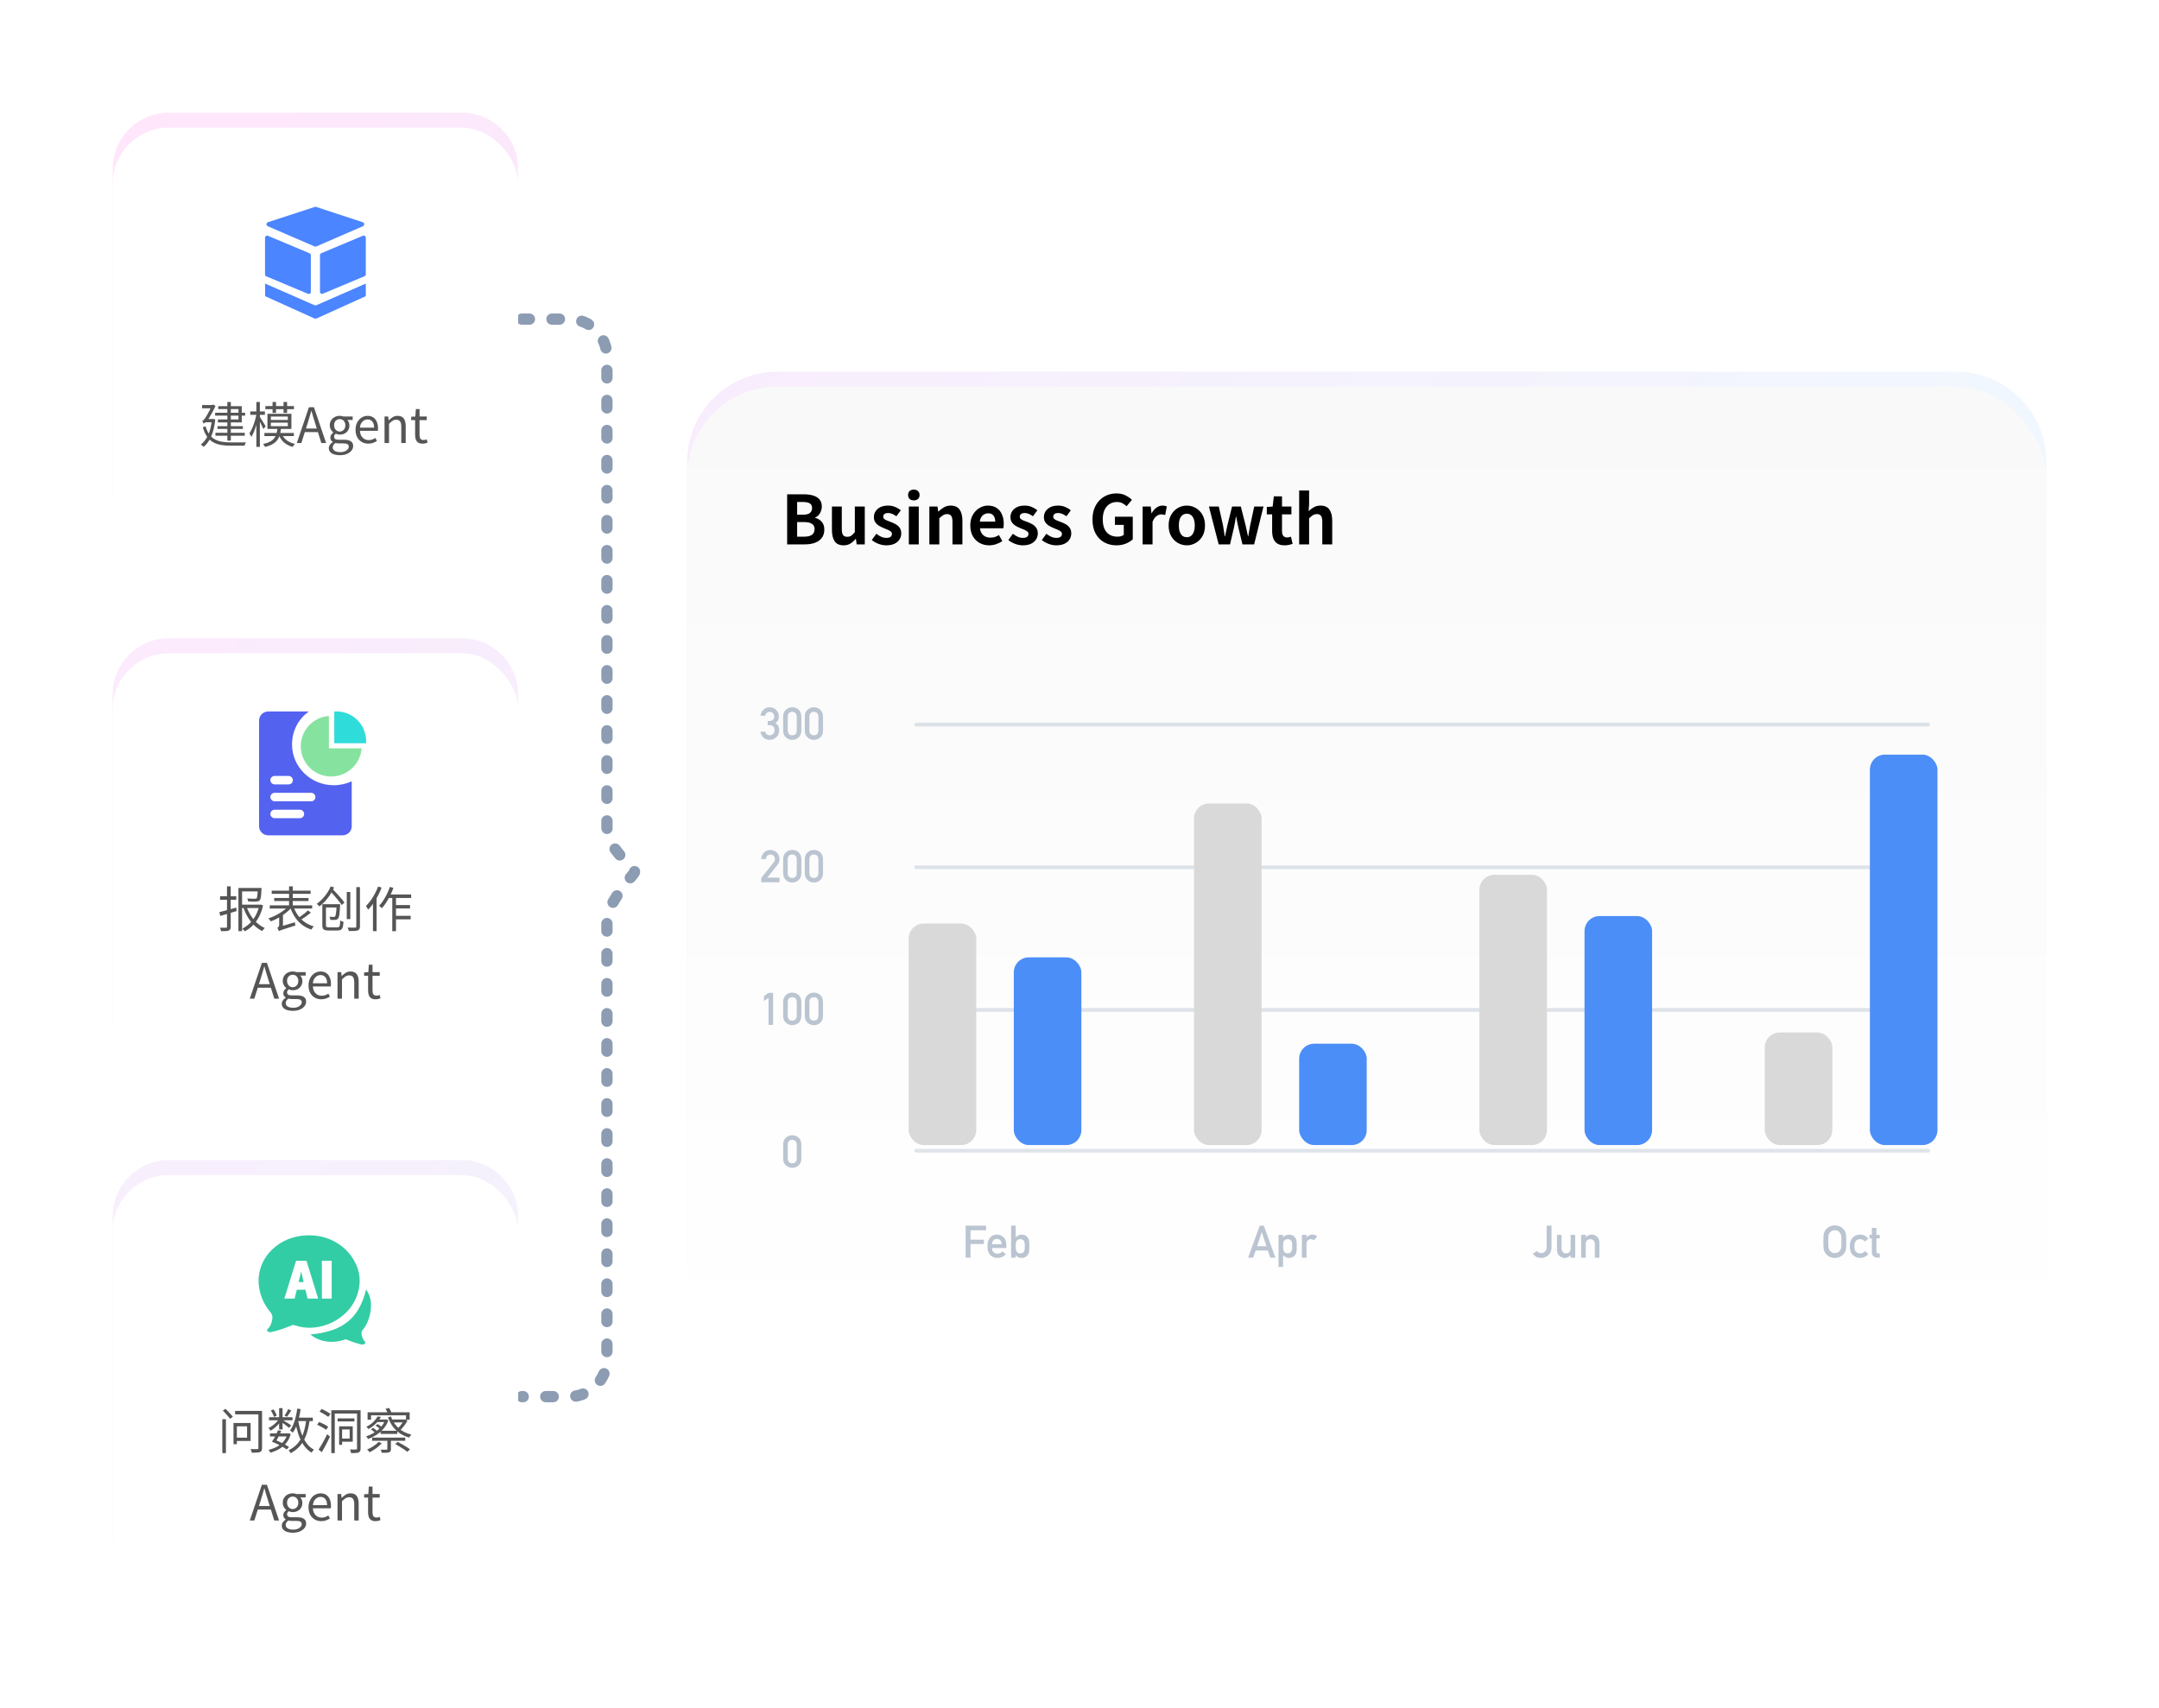 <svg width="575" height="455" viewBox="0 0 575 455" fill="none" xmlns="http://www.w3.org/2000/svg">
<path d="M139 85H151.645C157.167 85 161.645 89.477 161.645 95L161.645 220.067C161.645 222.035 162.206 223.976 163.372 225.562C171.139 236.126 170.752 227.584 162.922 240.873C162.068 242.323 161.645 244.003 161.645 245.685L161.645 362C161.645 367.523 157.167 372 151.645 372H139" stroke="#8C9CB2" stroke-width="3" stroke-linecap="round" stroke-linejoin="round" stroke-dasharray="2 6"/>
<g filter="url(#filter0_f_264_1344)">
<path d="M123 309C131.284 309 138 315.716 138 324V410C138 418.284 131.284 425 123 425H45C36.716 425 30 418.284 30 410V324C30 315.716 36.716 309 45 309H123ZM521 99C534.255 99 545 109.745 545 123V335C545 348.255 534.255 359 521 359H207C193.745 359 183 348.255 183 335V123C183 109.745 193.745 99 207 99H521ZM123 170C131.284 170 138 176.716 138 185V271C138 279.284 131.284 286 123 286H45C36.716 286 30 279.284 30 271V185C30 176.716 36.716 170 45 170H123ZM123 30C131.284 30 138 36.716 138 45V131C138 139.284 131.284 146 123 146H45C36.716 146 30 139.284 30 131V45C30 36.716 36.716 30 45 30H123Z" fill="url(#paint0_linear_264_1344)" fill-opacity="0.2"/>
</g>
<g filter="url(#filter1_d_264_1344)">
<rect x="30" y="30" width="108" height="116" rx="15" fill="white"/>
</g>
<g filter="url(#filter2_d_264_1344)">
<rect x="30" y="170" width="108" height="116" rx="15" fill="white"/>
</g>
<g filter="url(#filter3_d_264_1344)">
<rect x="30" y="309" width="108" height="116" rx="15" fill="white"/>
</g>
<path d="M57.29 109.94H65.285V110.707H57.29V109.94ZM57.927 113.515H64.687V114.256H57.927V113.515ZM57.381 115.283H65.181V116.063H57.381V115.283ZM60.553 107.08H61.476V117.363H60.553V107.08ZM58.122 108.185H64.388V112.514H58.031V111.721H63.517V108.965H58.122V108.185ZM53.832 107.886H56.796V108.757H53.832V107.886ZM54.781 111.604H56.77V112.475H54.664L54.781 111.604ZM56.432 111.604H56.614L56.796 111.591L57.342 111.721C57.143 113.567 56.77 115.092 56.224 116.297C55.687 117.502 55.011 118.416 54.196 119.04C54.153 118.971 54.088 118.893 54.001 118.806C53.914 118.728 53.823 118.646 53.728 118.559C53.633 118.481 53.55 118.425 53.481 118.39C54.278 117.818 54.928 116.986 55.431 115.894C55.934 114.802 56.267 113.437 56.432 111.799V111.604ZM54.742 113.541C55.011 114.451 55.357 115.188 55.782 115.751C56.207 116.314 56.705 116.748 57.277 117.051C57.849 117.354 58.49 117.562 59.201 117.675C59.912 117.779 60.679 117.831 61.502 117.831C61.606 117.831 61.788 117.831 62.048 117.831C62.308 117.831 62.607 117.831 62.945 117.831C63.283 117.831 63.621 117.831 63.959 117.831C64.306 117.831 64.618 117.831 64.895 117.831C65.172 117.831 65.376 117.827 65.506 117.818C65.454 117.887 65.402 117.974 65.35 118.078C65.307 118.191 65.263 118.303 65.22 118.416C65.177 118.529 65.146 118.628 65.129 118.715H64.453H61.489C60.544 118.715 59.682 118.65 58.902 118.52C58.122 118.39 57.42 118.152 56.796 117.805C56.172 117.458 55.626 116.964 55.158 116.323C54.699 115.682 54.317 114.845 54.014 113.814L54.742 113.541ZM54.261 112.891C54.244 112.822 54.209 112.739 54.157 112.644C54.105 112.549 54.053 112.449 54.001 112.345C53.949 112.241 53.901 112.159 53.858 112.098C53.979 112.072 54.114 111.985 54.261 111.838C54.408 111.691 54.547 111.513 54.677 111.305C54.772 111.175 54.92 110.937 55.119 110.59C55.327 110.243 55.548 109.84 55.782 109.381C56.016 108.913 56.224 108.445 56.406 107.977V107.912L56.77 107.743L57.394 108.146C57.013 108.952 56.61 109.728 56.185 110.473C55.769 111.21 55.362 111.842 54.963 112.371V112.384C54.963 112.384 54.928 112.401 54.859 112.436C54.79 112.471 54.707 112.514 54.612 112.566C54.517 112.618 54.434 112.674 54.365 112.735C54.296 112.787 54.261 112.839 54.261 112.891ZM70.68 108.159H78.285V108.991H70.68V108.159ZM70.42 115.322H78.259V116.154H70.42V115.322ZM72.591 107.08H73.514V109.966H72.591V107.08ZM75.516 107.08H76.465V109.966H75.516V107.08ZM72.136 112.579V113.515H76.66V112.579H72.136ZM72.136 110.954V111.864H76.66V110.954H72.136ZM71.226 110.213H77.609V114.243H71.226V110.213ZM73.891 114.126H74.84C74.771 114.759 74.658 115.335 74.502 115.855C74.355 116.375 74.129 116.839 73.826 117.246C73.523 117.653 73.107 118.004 72.578 118.299C72.058 118.602 71.391 118.849 70.576 119.04C70.533 118.927 70.459 118.793 70.355 118.637C70.251 118.481 70.151 118.355 70.056 118.26C70.81 118.104 71.421 117.9 71.889 117.649C72.366 117.398 72.738 117.103 73.007 116.765C73.276 116.418 73.475 116.028 73.605 115.595C73.735 115.153 73.83 114.663 73.891 114.126ZM75.061 115.595C75.338 116.271 75.776 116.834 76.374 117.285C76.972 117.736 77.7 118.052 78.558 118.234C78.497 118.295 78.424 118.373 78.337 118.468C78.259 118.563 78.185 118.659 78.116 118.754C78.055 118.858 78.003 118.953 77.96 119.04C77.033 118.789 76.257 118.39 75.633 117.844C75.009 117.289 74.545 116.6 74.242 115.777L75.061 115.595ZM66.65 109.589H70.55V110.499H66.65V109.589ZM68.275 107.08H69.211V119.027H68.275V107.08ZM68.34 110.174L68.938 110.382C68.851 110.902 68.734 111.444 68.587 112.007C68.448 112.57 68.292 113.125 68.119 113.671C67.946 114.208 67.759 114.711 67.56 115.179C67.361 115.647 67.153 116.05 66.936 116.388C66.901 116.293 66.854 116.189 66.793 116.076C66.732 115.955 66.667 115.838 66.598 115.725C66.537 115.612 66.477 115.517 66.416 115.439C66.615 115.153 66.81 114.806 67.001 114.399C67.2 113.983 67.387 113.537 67.56 113.06C67.733 112.583 67.885 112.098 68.015 111.604C68.145 111.11 68.253 110.633 68.34 110.174ZM69.159 110.967C69.237 111.071 69.35 111.244 69.497 111.487C69.653 111.721 69.813 111.981 69.978 112.267C70.151 112.544 70.307 112.804 70.446 113.047C70.593 113.29 70.697 113.467 70.758 113.58L70.134 114.282C70.073 114.109 69.978 113.888 69.848 113.619C69.718 113.342 69.579 113.056 69.432 112.761C69.285 112.466 69.142 112.193 69.003 111.942C68.864 111.691 68.756 111.491 68.678 111.344L69.159 110.967ZM79.052 118L82.276 108.471H83.615L86.852 118H85.578L83.914 112.67C83.741 112.124 83.576 111.591 83.42 111.071C83.264 110.542 83.108 110.001 82.952 109.446H82.9C82.753 110.001 82.597 110.542 82.432 111.071C82.276 111.591 82.116 112.124 81.951 112.67L80.261 118H79.052ZM80.729 115.088V114.139H85.123V115.088H80.729ZM90.484 121.25C89.912 121.25 89.405 121.176 88.963 121.029C88.521 120.882 88.179 120.665 87.936 120.379C87.694 120.102 87.572 119.764 87.572 119.365C87.572 119.062 87.663 118.767 87.845 118.481C88.027 118.204 88.283 117.965 88.612 117.766V117.701C88.43 117.588 88.278 117.437 88.157 117.246C88.036 117.055 87.975 116.821 87.975 116.544C87.975 116.249 88.058 115.989 88.222 115.764C88.395 115.539 88.573 115.361 88.755 115.231V115.179C88.521 114.997 88.309 114.741 88.118 114.412C87.927 114.083 87.832 113.706 87.832 113.281C87.832 112.761 87.954 112.315 88.196 111.942C88.439 111.561 88.76 111.27 89.158 111.071C89.566 110.863 90.003 110.759 90.471 110.759C90.679 110.759 90.865 110.776 91.03 110.811C91.204 110.846 91.351 110.889 91.472 110.941H93.929V111.851H92.486C92.659 112.016 92.798 112.224 92.902 112.475C93.006 112.726 93.058 113.004 93.058 113.307C93.058 113.81 92.941 114.247 92.707 114.62C92.482 114.984 92.174 115.266 91.784 115.465C91.394 115.664 90.957 115.764 90.471 115.764C90.306 115.764 90.129 115.742 89.938 115.699C89.756 115.656 89.587 115.595 89.431 115.517C89.301 115.621 89.193 115.738 89.106 115.868C89.019 115.998 88.976 116.163 88.976 116.362C88.976 116.579 89.063 116.761 89.236 116.908C89.409 117.055 89.734 117.129 90.211 117.129H91.602C92.417 117.129 93.028 117.263 93.435 117.532C93.851 117.801 94.059 118.225 94.059 118.806C94.059 119.239 93.912 119.642 93.617 120.015C93.323 120.388 92.906 120.687 92.369 120.912C91.841 121.137 91.212 121.25 90.484 121.25ZM90.471 114.958C90.749 114.958 91 114.889 91.225 114.75C91.459 114.611 91.641 114.416 91.771 114.165C91.91 113.914 91.979 113.619 91.979 113.281C91.979 112.934 91.91 112.64 91.771 112.397C91.641 112.146 91.463 111.955 91.238 111.825C91.013 111.695 90.757 111.63 90.471 111.63C90.203 111.63 89.951 111.695 89.717 111.825C89.492 111.955 89.31 112.141 89.171 112.384C89.041 112.627 88.976 112.926 88.976 113.281C88.976 113.619 89.046 113.914 89.184 114.165C89.323 114.416 89.505 114.611 89.73 114.75C89.956 114.889 90.203 114.958 90.471 114.958ZM90.653 120.431C91.104 120.431 91.494 120.362 91.823 120.223C92.161 120.084 92.421 119.902 92.603 119.677C92.794 119.46 92.889 119.235 92.889 119.001C92.889 118.663 92.768 118.429 92.525 118.299C92.282 118.169 91.927 118.104 91.459 118.104H90.237C90.107 118.104 89.96 118.095 89.795 118.078C89.639 118.069 89.483 118.043 89.327 118C89.076 118.173 88.894 118.364 88.781 118.572C88.668 118.789 88.612 118.997 88.612 119.196C88.612 119.569 88.79 119.868 89.145 120.093C89.509 120.318 90.012 120.431 90.653 120.431ZM98.075 118.169C97.442 118.169 96.87 118.022 96.359 117.727C95.847 117.432 95.44 117.012 95.137 116.466C94.842 115.911 94.695 115.248 94.695 114.477C94.695 113.896 94.781 113.381 94.955 112.93C95.128 112.471 95.362 112.081 95.657 111.76C95.96 111.431 96.302 111.184 96.684 111.019C97.065 110.846 97.455 110.759 97.854 110.759C98.46 110.759 98.972 110.893 99.388 111.162C99.804 111.431 100.12 111.816 100.337 112.319C100.562 112.813 100.675 113.398 100.675 114.074C100.675 114.204 100.67 114.325 100.662 114.438C100.653 114.551 100.64 114.655 100.623 114.75H95.865C95.891 115.253 96.003 115.69 96.203 116.063C96.411 116.427 96.684 116.713 97.022 116.921C97.36 117.12 97.754 117.22 98.205 117.22C98.551 117.22 98.863 117.172 99.141 117.077C99.427 116.973 99.704 116.834 99.973 116.661L100.389 117.454C100.085 117.653 99.743 117.822 99.362 117.961C98.98 118.1 98.551 118.169 98.075 118.169ZM95.852 113.905H99.635C99.635 113.194 99.479 112.653 99.167 112.28C98.863 111.899 98.434 111.708 97.88 111.708C97.55 111.708 97.238 111.795 96.944 111.968C96.658 112.141 96.415 112.388 96.216 112.709C96.025 113.03 95.904 113.428 95.852 113.905ZM102.413 118V110.941H103.388L103.505 111.968H103.531C103.869 111.63 104.224 111.344 104.597 111.11C104.978 110.876 105.411 110.759 105.897 110.759C106.642 110.759 107.188 110.997 107.535 111.474C107.881 111.942 108.055 112.627 108.055 113.528V118H106.872V113.684C106.872 113.017 106.763 112.536 106.547 112.241C106.339 111.946 106.001 111.799 105.533 111.799C105.169 111.799 104.844 111.89 104.558 112.072C104.272 112.254 103.955 112.523 103.609 112.878V118H102.413ZM112.557 118.169C112.063 118.169 111.669 118.074 111.374 117.883C111.08 117.684 110.867 117.406 110.737 117.051C110.616 116.696 110.555 116.284 110.555 115.816V111.903H109.502V111.006L110.62 110.941L110.75 108.952H111.738V110.941H113.662V111.903H111.738V115.855C111.738 116.28 111.816 116.613 111.972 116.856C112.137 117.09 112.423 117.207 112.83 117.207C112.96 117.207 113.099 117.19 113.246 117.155C113.394 117.112 113.524 117.064 113.636 117.012L113.87 117.909C113.671 117.978 113.459 118.039 113.233 118.091C113.008 118.143 112.783 118.169 112.557 118.169Z" fill="#555555"/>
<path d="M64.175 240.968H69.323V241.865H64.175V240.968ZM65.644 241.462C65.939 242.294 66.32 243.087 66.788 243.841C67.265 244.586 67.819 245.249 68.452 245.83C69.085 246.402 69.774 246.853 70.519 247.182C70.45 247.243 70.372 247.321 70.285 247.416C70.198 247.52 70.116 247.62 70.038 247.715C69.96 247.819 69.895 247.914 69.843 248.001C69.072 247.62 68.361 247.113 67.711 246.48C67.07 245.847 66.502 245.124 66.008 244.309C65.523 243.486 65.12 242.61 64.799 241.683L65.644 241.462ZM69.063 240.968H69.245L69.427 240.942L70.064 241.15C69.856 242.138 69.535 243.074 69.102 243.958C68.669 244.833 68.127 245.622 67.477 246.324C66.827 247.026 66.069 247.607 65.202 248.066C65.133 247.953 65.033 247.828 64.903 247.689C64.773 247.55 64.652 247.438 64.539 247.351C65.154 247.039 65.709 246.666 66.203 246.233C66.706 245.791 67.148 245.301 67.529 244.764C67.91 244.218 68.227 243.642 68.478 243.035C68.738 242.428 68.933 241.809 69.063 241.176V240.968ZM68.66 236.522H69.648C69.648 236.522 69.648 236.574 69.648 236.678C69.648 236.782 69.644 236.869 69.635 236.938C69.6 237.857 69.548 238.528 69.479 238.953C69.41 239.378 69.301 239.664 69.154 239.811C69.041 239.932 68.907 240.015 68.751 240.058C68.604 240.101 68.422 240.132 68.205 240.149C67.997 240.158 67.702 240.162 67.321 240.162C66.94 240.153 66.532 240.136 66.099 240.11C66.09 239.989 66.06 239.854 66.008 239.707C65.965 239.551 65.904 239.417 65.826 239.304C66.112 239.321 66.389 239.339 66.658 239.356C66.927 239.365 67.161 239.373 67.36 239.382C67.559 239.382 67.702 239.382 67.789 239.382C67.928 239.382 68.036 239.378 68.114 239.369C68.201 239.352 68.274 239.321 68.335 239.278C68.396 239.209 68.443 239.079 68.478 238.888C68.521 238.697 68.556 238.424 68.582 238.069C68.617 237.705 68.643 237.237 68.66 236.665V236.522ZM58.416 242.957C58.806 242.862 59.244 242.749 59.729 242.619C60.214 242.489 60.73 242.35 61.276 242.203C61.822 242.047 62.364 241.891 62.901 241.735L63.018 242.671C62.264 242.896 61.506 243.126 60.743 243.36C59.989 243.585 59.3 243.785 58.676 243.958L58.416 242.957ZM58.611 238.706H62.927V239.655H58.611V238.706ZM60.457 236.08H61.445V246.818C61.445 247.121 61.402 247.351 61.315 247.507C61.237 247.663 61.103 247.78 60.912 247.858C60.73 247.936 60.474 247.984 60.145 248.001C59.824 248.027 59.404 248.04 58.884 248.04C58.867 247.91 58.828 247.754 58.767 247.572C58.706 247.399 58.641 247.243 58.572 247.104C58.936 247.113 59.27 247.117 59.573 247.117C59.876 247.117 60.071 247.117 60.158 247.117C60.271 247.108 60.349 247.082 60.392 247.039C60.435 247.004 60.457 246.935 60.457 246.831V236.08ZM63.499 236.522H68.959V237.432H64.474V248.014H63.499V236.522ZM72.365 237.237H82.726V238.082H72.365V237.237ZM73.028 239.187H82.154V239.993H73.028V239.187ZM71.845 241.15H83.142V241.995H71.845V241.15ZM76.98 236.08H77.968V241.839H76.98V236.08ZM76.772 241.371L77.604 241.761C77.283 242.151 76.906 242.524 76.473 242.879C76.048 243.234 75.593 243.572 75.108 243.893C74.623 244.214 74.124 244.504 73.613 244.764C73.102 245.015 72.603 245.232 72.118 245.414C72.075 245.336 72.014 245.249 71.936 245.154C71.858 245.05 71.776 244.95 71.689 244.855C71.611 244.76 71.537 244.682 71.468 244.621C71.945 244.465 72.434 244.274 72.937 244.049C73.448 243.815 73.938 243.555 74.406 243.269C74.883 242.983 75.325 242.68 75.732 242.359C76.139 242.03 76.486 241.7 76.772 241.371ZM78.215 241.592C78.501 242.424 78.895 243.182 79.398 243.867C79.901 244.552 80.499 245.141 81.192 245.635C81.894 246.129 82.687 246.502 83.571 246.753C83.493 246.822 83.415 246.905 83.337 247C83.259 247.104 83.181 247.208 83.103 247.312C83.034 247.416 82.973 247.516 82.921 247.611C82.002 247.299 81.183 246.874 80.464 246.337C79.753 245.791 79.138 245.137 78.618 244.374C78.098 243.611 77.669 242.762 77.331 241.826L78.215 241.592ZM81.998 242.502L82.804 243.074C82.371 243.438 81.894 243.806 81.374 244.179C80.854 244.543 80.373 244.851 79.931 245.102L79.294 244.595C79.589 244.413 79.901 244.201 80.23 243.958C80.559 243.715 80.88 243.468 81.192 243.217C81.504 242.966 81.773 242.727 81.998 242.502ZM74.276 248.027L74.198 247.195L74.653 246.805L78.527 245.648C78.536 245.787 78.557 245.938 78.592 246.103C78.627 246.268 78.657 246.402 78.683 246.506C77.782 246.801 77.054 247.035 76.499 247.208C75.953 247.39 75.528 247.529 75.225 247.624C74.93 247.728 74.718 247.806 74.588 247.858C74.458 247.919 74.354 247.975 74.276 248.027ZM74.276 248.027C74.259 247.949 74.224 247.854 74.172 247.741C74.129 247.628 74.077 247.516 74.016 247.403C73.964 247.299 73.908 247.212 73.847 247.143C73.96 247.082 74.072 246.991 74.185 246.87C74.298 246.74 74.354 246.545 74.354 246.285V243.49H75.355V247.117C75.355 247.117 75.32 247.134 75.251 247.169C75.182 247.212 75.091 247.269 74.978 247.338C74.874 247.407 74.766 247.481 74.653 247.559C74.549 247.646 74.458 247.728 74.38 247.806C74.311 247.884 74.276 247.958 74.276 248.027ZM94.894 236.288H95.869V246.74C95.869 247.061 95.821 247.299 95.726 247.455C95.631 247.62 95.479 247.745 95.271 247.832C95.063 247.901 94.768 247.945 94.387 247.962C94.014 247.988 93.525 247.997 92.918 247.988C92.892 247.867 92.844 247.715 92.775 247.533C92.706 247.351 92.636 247.195 92.567 247.065C92.87 247.074 93.156 247.078 93.425 247.078C93.694 247.078 93.928 247.078 94.127 247.078C94.326 247.078 94.469 247.078 94.556 247.078C94.677 247.069 94.764 247.043 94.816 247C94.868 246.948 94.894 246.861 94.894 246.74V236.288ZM92.359 237.588H93.295V244.816H92.359V237.588ZM86.262 240.838H90.019V241.709H86.262V240.838ZM85.846 240.838H86.808V246.415C86.808 246.658 86.851 246.818 86.938 246.896C87.033 246.965 87.246 247 87.575 247C87.662 247 87.805 247 88.004 247C88.212 247 88.437 247 88.68 247C88.931 247 89.165 247 89.382 247C89.599 247 89.755 247 89.85 247C90.058 247 90.21 246.957 90.305 246.87C90.409 246.775 90.483 246.597 90.526 246.337C90.569 246.068 90.6 245.678 90.617 245.167C90.73 245.245 90.868 245.319 91.033 245.388C91.198 245.457 91.349 245.509 91.488 245.544C91.445 246.142 91.375 246.61 91.28 246.948C91.185 247.277 91.029 247.507 90.812 247.637C90.604 247.776 90.305 247.845 89.915 247.845C89.854 247.845 89.742 247.845 89.577 247.845C89.421 247.845 89.235 247.845 89.018 247.845C88.801 247.845 88.585 247.845 88.368 247.845C88.16 247.845 87.974 247.845 87.809 247.845C87.653 247.845 87.549 247.845 87.497 247.845C87.081 247.845 86.752 247.806 86.509 247.728C86.266 247.65 86.093 247.507 85.989 247.299C85.894 247.091 85.846 246.796 85.846 246.415V240.838ZM89.655 240.838H90.591C90.591 240.838 90.591 240.886 90.591 240.981C90.591 241.076 90.587 241.159 90.578 241.228C90.543 241.973 90.5 242.58 90.448 243.048C90.405 243.516 90.348 243.88 90.279 244.14C90.21 244.391 90.123 244.573 90.019 244.686C89.924 244.799 89.815 244.877 89.694 244.92C89.581 244.963 89.443 244.998 89.278 245.024C89.148 245.033 88.966 245.037 88.732 245.037C88.498 245.037 88.251 245.028 87.991 245.011C87.982 244.881 87.956 244.738 87.913 244.582C87.87 244.426 87.813 244.287 87.744 244.166C87.987 244.192 88.212 244.209 88.42 244.218C88.628 244.227 88.775 244.231 88.862 244.231C88.957 244.231 89.031 244.227 89.083 244.218C89.144 244.201 89.196 244.162 89.239 244.101C89.3 244.032 89.356 243.889 89.408 243.672C89.46 243.455 89.508 243.13 89.551 242.697C89.594 242.264 89.629 241.692 89.655 240.981V240.838ZM87.861 237.276L88.524 236.743C88.897 237.116 89.287 237.527 89.694 237.978C90.11 238.42 90.496 238.853 90.851 239.278C91.215 239.703 91.51 240.08 91.735 240.409L91.02 241.059C90.803 240.73 90.517 240.348 90.162 239.915C89.815 239.473 89.438 239.022 89.031 238.563C88.632 238.104 88.242 237.675 87.861 237.276ZM88.069 236.106L88.979 236.366C88.554 237.328 88.008 238.251 87.341 239.135C86.674 240.019 85.915 240.786 85.066 241.436C85.014 241.367 84.945 241.293 84.858 241.215C84.771 241.128 84.685 241.046 84.598 240.968C84.511 240.881 84.429 240.812 84.351 240.76C84.906 240.361 85.421 239.906 85.898 239.395C86.375 238.884 86.799 238.346 87.172 237.783C87.545 237.22 87.844 236.661 88.069 236.106ZM103.331 238.251H109.506V239.187H102.876L103.331 238.251ZM104.956 241.072H109.207V241.969H104.956V241.072ZM104.956 243.945H109.376V244.868H104.956V243.945ZM104.475 238.563H105.463V248.027H104.475V238.563ZM103.838 236.236L104.774 236.483C104.531 237.168 104.245 237.844 103.916 238.511C103.595 239.17 103.249 239.789 102.876 240.37C102.503 240.951 102.118 241.466 101.719 241.917C101.667 241.865 101.593 241.796 101.498 241.709C101.411 241.622 101.316 241.536 101.212 241.449C101.117 241.362 101.034 241.297 100.965 241.254C101.355 240.847 101.728 240.374 102.083 239.837C102.438 239.3 102.763 238.723 103.058 238.108C103.361 237.493 103.621 236.869 103.838 236.236ZM100.705 236.132L101.641 236.418C101.364 237.146 101.034 237.874 100.653 238.602C100.272 239.321 99.86 239.997 99.418 240.63C98.976 241.254 98.517 241.813 98.04 242.307C98.005 242.229 97.953 242.129 97.884 242.008C97.815 241.878 97.741 241.748 97.663 241.618C97.594 241.488 97.529 241.388 97.468 241.319C97.901 240.894 98.317 240.405 98.716 239.85C99.115 239.295 99.483 238.702 99.821 238.069C100.168 237.428 100.462 236.782 100.705 236.132ZM99.327 239.473L100.289 238.498L100.302 238.524V248.014H99.327V239.473ZM66.526 266L69.75 256.471H71.089L74.326 266H73.052L71.388 260.67C71.215 260.124 71.05 259.591 70.894 259.071C70.738 258.542 70.582 258.001 70.426 257.446H70.374C70.227 258.001 70.071 258.542 69.906 259.071C69.75 259.591 69.59 260.124 69.425 260.67L67.735 266H66.526ZM68.203 263.088V262.139H72.597V263.088H68.203ZM77.958 269.25C77.386 269.25 76.879 269.176 76.437 269.029C75.995 268.882 75.653 268.665 75.41 268.379C75.168 268.102 75.046 267.764 75.046 267.365C75.046 267.062 75.137 266.767 75.319 266.481C75.501 266.204 75.757 265.965 76.086 265.766V265.701C75.904 265.588 75.753 265.437 75.631 265.246C75.51 265.055 75.449 264.821 75.449 264.544C75.449 264.249 75.532 263.989 75.696 263.764C75.87 263.539 76.047 263.361 76.229 263.231V263.179C75.995 262.997 75.783 262.741 75.592 262.412C75.402 262.083 75.306 261.706 75.306 261.281C75.306 260.761 75.428 260.315 75.67 259.942C75.913 259.561 76.234 259.27 76.632 259.071C77.04 258.863 77.477 258.759 77.945 258.759C78.153 258.759 78.34 258.776 78.504 258.811C78.678 258.846 78.825 258.889 78.946 258.941H81.403V259.851H79.96C80.134 260.016 80.272 260.224 80.376 260.475C80.48 260.726 80.532 261.004 80.532 261.307C80.532 261.81 80.415 262.247 80.181 262.62C79.956 262.984 79.648 263.266 79.258 263.465C78.868 263.664 78.431 263.764 77.945 263.764C77.781 263.764 77.603 263.742 77.412 263.699C77.23 263.656 77.061 263.595 76.905 263.517C76.775 263.621 76.667 263.738 76.58 263.868C76.494 263.998 76.45 264.163 76.45 264.362C76.45 264.579 76.537 264.761 76.71 264.908C76.884 265.055 77.209 265.129 77.685 265.129H79.076C79.891 265.129 80.502 265.263 80.909 265.532C81.325 265.801 81.533 266.225 81.533 266.806C81.533 267.239 81.386 267.642 81.091 268.015C80.797 268.388 80.381 268.687 79.843 268.912C79.315 269.137 78.686 269.25 77.958 269.25ZM77.945 262.958C78.223 262.958 78.474 262.889 78.699 262.75C78.933 262.611 79.115 262.416 79.245 262.165C79.384 261.914 79.453 261.619 79.453 261.281C79.453 260.934 79.384 260.64 79.245 260.397C79.115 260.146 78.938 259.955 78.712 259.825C78.487 259.695 78.231 259.63 77.945 259.63C77.677 259.63 77.425 259.695 77.191 259.825C76.966 259.955 76.784 260.141 76.645 260.384C76.515 260.627 76.45 260.926 76.45 261.281C76.45 261.619 76.52 261.914 76.658 262.165C76.797 262.416 76.979 262.611 77.204 262.75C77.43 262.889 77.677 262.958 77.945 262.958ZM78.127 268.431C78.578 268.431 78.968 268.362 79.297 268.223C79.635 268.084 79.895 267.902 80.077 267.677C80.268 267.46 80.363 267.235 80.363 267.001C80.363 266.663 80.242 266.429 79.999 266.299C79.757 266.169 79.401 266.104 78.933 266.104H77.711C77.581 266.104 77.434 266.095 77.269 266.078C77.113 266.069 76.957 266.043 76.801 266C76.55 266.173 76.368 266.364 76.255 266.572C76.143 266.789 76.086 266.997 76.086 267.196C76.086 267.569 76.264 267.868 76.619 268.093C76.983 268.318 77.486 268.431 78.127 268.431ZM85.549 266.169C84.916 266.169 84.344 266.022 83.833 265.727C83.321 265.432 82.914 265.012 82.611 264.466C82.316 263.911 82.169 263.248 82.169 262.477C82.169 261.896 82.255 261.381 82.429 260.93C82.602 260.471 82.836 260.081 83.131 259.76C83.434 259.431 83.776 259.184 84.158 259.019C84.539 258.846 84.929 258.759 85.328 258.759C85.934 258.759 86.446 258.893 86.862 259.162C87.278 259.431 87.594 259.816 87.811 260.319C88.036 260.813 88.149 261.398 88.149 262.074C88.149 262.204 88.144 262.325 88.136 262.438C88.127 262.551 88.114 262.655 88.097 262.75H83.339C83.365 263.253 83.477 263.69 83.677 264.063C83.885 264.427 84.158 264.713 84.496 264.921C84.834 265.12 85.228 265.22 85.679 265.22C86.025 265.22 86.337 265.172 86.615 265.077C86.901 264.973 87.178 264.834 87.447 264.661L87.863 265.454C87.559 265.653 87.217 265.822 86.836 265.961C86.454 266.1 86.025 266.169 85.549 266.169ZM83.326 261.905H87.109C87.109 261.194 86.953 260.653 86.641 260.28C86.337 259.899 85.908 259.708 85.354 259.708C85.024 259.708 84.712 259.795 84.418 259.968C84.132 260.141 83.889 260.388 83.69 260.709C83.499 261.03 83.378 261.428 83.326 261.905ZM89.887 266V258.941H90.862L90.979 259.968H91.005C91.343 259.63 91.698 259.344 92.071 259.11C92.452 258.876 92.886 258.759 93.371 258.759C94.116 258.759 94.662 258.997 95.009 259.474C95.356 259.942 95.529 260.627 95.529 261.528V266H94.346V261.684C94.346 261.017 94.238 260.536 94.021 260.241C93.813 259.946 93.475 259.799 93.007 259.799C92.643 259.799 92.318 259.89 92.032 260.072C91.746 260.254 91.43 260.523 91.083 260.878V266H89.887ZM100.031 266.169C99.537 266.169 99.143 266.074 98.849 265.883C98.554 265.684 98.341 265.406 98.212 265.051C98.09 264.696 98.029 264.284 98.029 263.816V259.903H96.977V259.006L98.094 258.941L98.225 256.952H99.213V258.941H101.136V259.903H99.213V263.855C99.213 264.28 99.29 264.613 99.447 264.856C99.611 265.09 99.897 265.207 100.304 265.207C100.434 265.207 100.573 265.19 100.72 265.155C100.868 265.112 100.998 265.064 101.11 265.012L101.344 265.909C101.145 265.978 100.933 266.039 100.707 266.091C100.482 266.143 100.257 266.169 100.031 266.169Z" fill="#555555"/>
<path d="M59.209 378.005H60.171V387.04H59.209V378.005ZM59.352 375.717L60.054 375.249C60.271 375.457 60.505 375.691 60.756 375.951C61.007 376.211 61.246 376.467 61.471 376.718C61.696 376.961 61.883 377.173 62.03 377.355L61.289 377.901C61.15 377.71 60.968 377.489 60.743 377.238C60.526 376.987 60.292 376.727 60.041 376.458C59.798 376.189 59.569 375.942 59.352 375.717ZM62.615 375.808H69.479V376.731H62.615V375.808ZM68.816 375.808H69.791V385.675C69.791 385.996 69.748 386.234 69.661 386.39C69.583 386.555 69.444 386.68 69.245 386.767C69.028 386.845 68.742 386.893 68.387 386.91C68.032 386.936 67.59 386.949 67.061 386.949C67.044 386.802 67 386.633 66.931 386.442C66.87 386.251 66.805 386.091 66.736 385.961C66.996 385.97 67.247 385.978 67.49 385.987C67.733 385.987 67.945 385.987 68.127 385.987C68.318 385.978 68.448 385.974 68.517 385.974C68.63 385.974 68.708 385.952 68.751 385.909C68.794 385.866 68.816 385.788 68.816 385.675V375.808ZM62.68 379.032H66.749V383.816H62.68V382.932H65.8V379.916H62.68V379.032ZM62.186 379.032H63.083V384.661H62.186V379.032ZM71.91 381.801H76.902V382.62H71.91V381.801ZM71.65 377.498H77.903V378.304H71.65V377.498ZM76.759 375.327L77.578 375.691C77.396 375.986 77.201 376.285 76.993 376.588C76.785 376.891 76.594 377.151 76.421 377.368L75.784 377.056C75.897 376.9 76.009 376.722 76.122 376.523C76.243 376.315 76.36 376.107 76.473 375.899C76.586 375.682 76.681 375.492 76.759 375.327ZM74.341 375.067H75.251V380.748H74.341V375.067ZM72.144 375.691L72.859 375.405C73.041 375.665 73.21 375.951 73.366 376.263C73.531 376.575 73.639 376.848 73.691 377.082L72.95 377.407C72.898 377.182 72.794 376.909 72.638 376.588C72.482 376.259 72.317 375.96 72.144 375.691ZM74.354 377.836L75.017 378.226C74.809 378.581 74.54 378.941 74.211 379.305C73.89 379.669 73.539 380.007 73.158 380.319C72.785 380.622 72.413 380.878 72.04 381.086C71.979 380.973 71.897 380.843 71.793 380.696C71.698 380.549 71.602 380.432 71.507 380.345C71.871 380.18 72.235 379.968 72.599 379.708C72.963 379.448 73.301 379.153 73.613 378.824C73.925 378.495 74.172 378.165 74.354 377.836ZM75.108 378.109C75.229 378.17 75.403 378.274 75.628 378.421C75.853 378.56 76.096 378.711 76.356 378.876C76.625 379.041 76.867 379.192 77.084 379.331C77.301 379.47 77.452 379.574 77.539 379.643L76.993 380.345C76.88 380.241 76.72 380.107 76.512 379.942C76.313 379.777 76.092 379.604 75.849 379.422C75.606 379.24 75.377 379.071 75.16 378.915C74.943 378.75 74.766 378.625 74.627 378.538L75.108 378.109ZM78.956 377.602H83.324V378.512H78.956V377.602ZM79.177 375.184L80.074 375.327C79.944 376.159 79.784 376.961 79.593 377.732C79.402 378.495 79.173 379.21 78.904 379.877C78.644 380.536 78.341 381.116 77.994 381.619C77.951 381.567 77.881 381.502 77.786 381.424C77.699 381.346 77.604 381.272 77.5 381.203C77.405 381.125 77.322 381.064 77.253 381.021C77.591 380.562 77.881 380.024 78.124 379.409C78.375 378.794 78.588 378.126 78.761 377.407C78.934 376.688 79.073 375.947 79.177 375.184ZM81.569 378.122L82.479 378.213C82.28 379.678 81.985 380.973 81.595 382.1C81.205 383.218 80.672 384.189 79.996 385.012C79.32 385.827 78.458 386.516 77.409 387.079C77.374 387.01 77.327 386.923 77.266 386.819C77.205 386.724 77.136 386.624 77.058 386.52C76.989 386.425 76.924 386.347 76.863 386.286C77.86 385.801 78.674 385.185 79.307 384.44C79.94 383.686 80.434 382.785 80.789 381.736C81.144 380.687 81.404 379.483 81.569 378.122ZM79.411 378.421C79.61 379.574 79.888 380.661 80.243 381.684C80.607 382.707 81.066 383.604 81.621 384.375C82.176 385.138 82.847 385.731 83.636 386.156C83.523 386.243 83.402 386.36 83.272 386.507C83.151 386.663 83.051 386.802 82.973 386.923C82.158 386.429 81.465 385.77 80.893 384.947C80.33 384.124 79.862 383.17 79.489 382.087C79.125 380.995 78.83 379.821 78.605 378.564L79.411 378.421ZM72.43 384.011L73.041 383.426C73.492 383.599 73.964 383.803 74.458 384.037C74.952 384.271 75.42 384.509 75.862 384.752C76.304 384.995 76.677 385.224 76.98 385.441L76.356 386.078C76.07 385.861 75.706 385.627 75.264 385.376C74.822 385.116 74.354 384.869 73.86 384.635C73.366 384.392 72.889 384.184 72.43 384.011ZM76.577 381.801H76.746L76.902 381.762L77.435 381.983C77.166 382.919 76.763 383.716 76.226 384.375C75.689 385.025 75.056 385.558 74.328 385.974C73.609 386.381 72.833 386.702 72.001 386.936C71.949 386.823 71.88 386.689 71.793 386.533C71.706 386.386 71.62 386.269 71.533 386.182C72.304 386 73.028 385.731 73.704 385.376C74.389 385.012 74.978 384.548 75.472 383.985C75.975 383.413 76.343 382.733 76.577 381.944V381.801ZM72.43 384.011C72.621 383.742 72.816 383.435 73.015 383.088C73.214 382.741 73.401 382.386 73.574 382.022C73.756 381.649 73.908 381.298 74.029 380.969L74.9 381.125C74.761 381.48 74.601 381.844 74.419 382.217C74.237 382.59 74.051 382.945 73.86 383.283C73.669 383.621 73.487 383.92 73.314 384.18L72.43 384.011ZM89.915 377.797H94.387V378.616H89.915V377.797ZM88.238 375.626H95.401V376.51H89.161V387.04H88.238V375.626ZM90.721 379.916H93.945V384.011H90.721V383.179H93.126V380.748H90.721V379.916ZM95.089 375.626H96.038V385.805C96.038 386.1 95.999 386.329 95.921 386.494C95.852 386.659 95.722 386.78 95.531 386.858C95.34 386.945 95.085 386.997 94.764 387.014C94.443 387.04 94.023 387.053 93.503 387.053C93.494 386.966 93.473 386.862 93.438 386.741C93.403 386.62 93.364 386.498 93.321 386.377C93.286 386.256 93.243 386.156 93.191 386.078C93.564 386.087 93.902 386.091 94.205 386.091C94.508 386.091 94.712 386.091 94.816 386.091C94.92 386.082 94.989 386.056 95.024 386.013C95.067 385.978 95.089 385.905 95.089 385.792V375.626ZM90.318 379.916H91.111V384.83H90.318V379.916ZM85.105 376.003L85.664 375.288C85.924 375.401 86.201 375.535 86.496 375.691C86.791 375.838 87.072 375.994 87.341 376.159C87.61 376.315 87.831 376.462 88.004 376.601L87.432 377.394C87.259 377.255 87.038 377.104 86.769 376.939C86.509 376.766 86.232 376.597 85.937 376.432C85.651 376.267 85.374 376.124 85.105 376.003ZM84.468 379.487L84.988 378.759C85.265 378.863 85.556 378.989 85.859 379.136C86.162 379.283 86.453 379.435 86.73 379.591C87.007 379.747 87.237 379.89 87.419 380.02L86.86 380.839C86.687 380.7 86.466 380.553 86.197 380.397C85.928 380.232 85.642 380.072 85.339 379.916C85.036 379.751 84.745 379.608 84.468 379.487ZM84.845 386.13C85.07 385.792 85.313 385.398 85.573 384.947C85.842 384.488 86.11 384.007 86.379 383.504C86.656 382.993 86.908 382.494 87.133 382.009L87.887 382.659C87.67 383.11 87.441 383.578 87.198 384.063C86.955 384.548 86.704 385.025 86.444 385.493C86.193 385.961 85.946 386.394 85.703 386.793L84.845 386.13ZM100.575 377.277L101.446 377.42C101.125 378.009 100.692 378.586 100.146 379.149C99.6 379.704 98.928 380.202 98.131 380.644C98.07 380.54 97.984 380.432 97.871 380.319C97.767 380.198 97.667 380.107 97.572 380.046C98.326 379.665 98.95 379.227 99.444 378.733C99.947 378.23 100.324 377.745 100.575 377.277ZM100.51 378.109H102.798V378.772H99.951L100.51 378.109ZM102.564 378.096H102.733L102.889 378.057L103.435 378.317C103.132 379.166 102.694 379.916 102.122 380.566C101.559 381.216 100.922 381.766 100.211 382.217C99.5 382.668 98.772 383.027 98.027 383.296C97.975 383.183 97.897 383.058 97.793 382.919C97.698 382.78 97.607 382.672 97.52 382.594C98.222 382.369 98.907 382.052 99.574 381.645C100.25 381.238 100.852 380.748 101.381 380.176C101.91 379.604 102.304 378.963 102.564 378.252V378.096ZM104.306 378.096H107.881V378.876H104.306V378.096ZM101.355 381.099H105.814V381.931H101.355V381.099ZM99.093 382.919H107.933V383.764H99.093V382.919ZM104.111 377.29C104.536 378.503 105.207 379.53 106.126 380.371C107.045 381.212 108.189 381.792 109.558 382.113C109.454 382.2 109.346 382.325 109.233 382.49C109.12 382.646 109.034 382.785 108.973 382.906C108.028 382.637 107.192 382.256 106.464 381.762C105.736 381.259 105.112 380.653 104.592 379.942C104.081 379.223 103.66 378.408 103.331 377.498L104.111 377.29ZM103.162 383.231H104.111V385.948C104.111 386.208 104.076 386.403 104.007 386.533C103.946 386.663 103.816 386.763 103.617 386.832C103.426 386.901 103.171 386.94 102.85 386.949C102.538 386.958 102.148 386.962 101.68 386.962C101.663 386.832 101.624 386.689 101.563 386.533C101.502 386.386 101.442 386.251 101.381 386.13C101.632 386.139 101.862 386.143 102.07 386.143C102.278 386.152 102.456 386.152 102.603 386.143C102.759 386.143 102.867 386.139 102.928 386.13C103.023 386.13 103.084 386.113 103.11 386.078C103.145 386.052 103.162 386.004 103.162 385.935V383.231ZM100.783 384.076L101.667 384.388C101.407 384.709 101.099 385.021 100.744 385.324C100.389 385.619 100.012 385.892 99.613 386.143C99.214 386.403 98.824 386.628 98.443 386.819C98.391 386.75 98.326 386.667 98.248 386.572C98.17 386.485 98.088 386.394 98.001 386.299C97.914 386.212 97.836 386.143 97.767 386.091C98.339 385.857 98.898 385.562 99.444 385.207C99.999 384.852 100.445 384.475 100.783 384.076ZM105.281 384.635L105.931 384.05C106.286 384.241 106.668 384.453 107.075 384.687C107.491 384.921 107.885 385.155 108.258 385.389C108.631 385.623 108.938 385.84 109.181 386.039L108.505 386.702C108.271 386.511 107.972 386.295 107.608 386.052C107.244 385.809 106.858 385.567 106.451 385.324C106.044 385.073 105.654 384.843 105.281 384.635ZM100.042 379.734L100.562 379.292C100.796 379.431 101.043 379.595 101.303 379.786C101.563 379.968 101.767 380.133 101.914 380.28L101.368 380.761C101.229 380.614 101.034 380.445 100.783 380.254C100.532 380.055 100.285 379.881 100.042 379.734ZM98.781 380.696L99.392 380.319C99.617 380.466 99.847 380.644 100.081 380.852C100.324 381.051 100.514 381.229 100.653 381.385L100.029 381.827C99.899 381.654 99.717 381.463 99.483 381.255C99.249 381.047 99.015 380.861 98.781 380.696ZM107.582 378.096H107.777L107.946 378.044L108.518 378.408C108.258 378.911 107.929 379.413 107.53 379.916C107.131 380.419 106.733 380.839 106.334 381.177C106.265 381.082 106.174 380.982 106.061 380.878C105.957 380.774 105.862 380.687 105.775 380.618C106.009 380.41 106.239 380.176 106.464 379.916C106.698 379.647 106.91 379.37 107.101 379.084C107.3 378.789 107.461 378.516 107.582 378.265V378.096ZM97.897 376.172H109.103V378.148H108.128V376.991H98.82V378.148H97.897V376.172ZM102.681 375.249L103.63 375.028C103.769 375.236 103.903 375.47 104.033 375.73C104.163 375.99 104.258 376.215 104.319 376.406L103.331 376.653C103.27 376.471 103.179 376.246 103.058 375.977C102.945 375.708 102.82 375.466 102.681 375.249ZM66.526 405L69.75 395.471H71.089L74.326 405H73.052L71.388 399.67C71.215 399.124 71.05 398.591 70.894 398.071C70.738 397.542 70.582 397.001 70.426 396.446H70.374C70.227 397.001 70.071 397.542 69.906 398.071C69.75 398.591 69.59 399.124 69.425 399.67L67.735 405H66.526ZM68.203 402.088V401.139H72.597V402.088H68.203ZM77.958 408.25C77.386 408.25 76.879 408.176 76.437 408.029C75.995 407.882 75.653 407.665 75.41 407.379C75.168 407.102 75.046 406.764 75.046 406.365C75.046 406.062 75.137 405.767 75.319 405.481C75.501 405.204 75.757 404.965 76.086 404.766V404.701C75.904 404.588 75.753 404.437 75.631 404.246C75.51 404.055 75.449 403.821 75.449 403.544C75.449 403.249 75.532 402.989 75.696 402.764C75.87 402.539 76.047 402.361 76.229 402.231V402.179C75.995 401.997 75.783 401.741 75.592 401.412C75.402 401.083 75.306 400.706 75.306 400.281C75.306 399.761 75.428 399.315 75.67 398.942C75.913 398.561 76.234 398.27 76.632 398.071C77.04 397.863 77.477 397.759 77.945 397.759C78.153 397.759 78.34 397.776 78.504 397.811C78.678 397.846 78.825 397.889 78.946 397.941H81.403V398.851H79.96C80.134 399.016 80.272 399.224 80.376 399.475C80.48 399.726 80.532 400.004 80.532 400.307C80.532 400.81 80.415 401.247 80.181 401.62C79.956 401.984 79.648 402.266 79.258 402.465C78.868 402.664 78.431 402.764 77.945 402.764C77.781 402.764 77.603 402.742 77.412 402.699C77.23 402.656 77.061 402.595 76.905 402.517C76.775 402.621 76.667 402.738 76.58 402.868C76.494 402.998 76.45 403.163 76.45 403.362C76.45 403.579 76.537 403.761 76.71 403.908C76.884 404.055 77.209 404.129 77.685 404.129H79.076C79.891 404.129 80.502 404.263 80.909 404.532C81.325 404.801 81.533 405.225 81.533 405.806C81.533 406.239 81.386 406.642 81.091 407.015C80.797 407.388 80.381 407.687 79.843 407.912C79.315 408.137 78.686 408.25 77.958 408.25ZM77.945 401.958C78.223 401.958 78.474 401.889 78.699 401.75C78.933 401.611 79.115 401.416 79.245 401.165C79.384 400.914 79.453 400.619 79.453 400.281C79.453 399.934 79.384 399.64 79.245 399.397C79.115 399.146 78.938 398.955 78.712 398.825C78.487 398.695 78.231 398.63 77.945 398.63C77.677 398.63 77.425 398.695 77.191 398.825C76.966 398.955 76.784 399.141 76.645 399.384C76.515 399.627 76.45 399.926 76.45 400.281C76.45 400.619 76.52 400.914 76.658 401.165C76.797 401.416 76.979 401.611 77.204 401.75C77.43 401.889 77.677 401.958 77.945 401.958ZM78.127 407.431C78.578 407.431 78.968 407.362 79.297 407.223C79.635 407.084 79.895 406.902 80.077 406.677C80.268 406.46 80.363 406.235 80.363 406.001C80.363 405.663 80.242 405.429 79.999 405.299C79.757 405.169 79.401 405.104 78.933 405.104H77.711C77.581 405.104 77.434 405.095 77.269 405.078C77.113 405.069 76.957 405.043 76.801 405C76.55 405.173 76.368 405.364 76.255 405.572C76.143 405.789 76.086 405.997 76.086 406.196C76.086 406.569 76.264 406.868 76.619 407.093C76.983 407.318 77.486 407.431 78.127 407.431ZM85.549 405.169C84.916 405.169 84.344 405.022 83.833 404.727C83.321 404.432 82.914 404.012 82.611 403.466C82.316 402.911 82.169 402.248 82.169 401.477C82.169 400.896 82.255 400.381 82.429 399.93C82.602 399.471 82.836 399.081 83.131 398.76C83.434 398.431 83.776 398.184 84.158 398.019C84.539 397.846 84.929 397.759 85.328 397.759C85.934 397.759 86.446 397.893 86.862 398.162C87.278 398.431 87.594 398.816 87.811 399.319C88.036 399.813 88.149 400.398 88.149 401.074C88.149 401.204 88.144 401.325 88.136 401.438C88.127 401.551 88.114 401.655 88.097 401.75H83.339C83.365 402.253 83.477 402.69 83.677 403.063C83.885 403.427 84.158 403.713 84.496 403.921C84.834 404.12 85.228 404.22 85.679 404.22C86.025 404.22 86.337 404.172 86.615 404.077C86.901 403.973 87.178 403.834 87.447 403.661L87.863 404.454C87.559 404.653 87.217 404.822 86.836 404.961C86.454 405.1 86.025 405.169 85.549 405.169ZM83.326 400.905H87.109C87.109 400.194 86.953 399.653 86.641 399.28C86.337 398.899 85.908 398.708 85.354 398.708C85.024 398.708 84.712 398.795 84.418 398.968C84.132 399.141 83.889 399.388 83.69 399.709C83.499 400.03 83.378 400.428 83.326 400.905ZM89.887 405V397.941H90.862L90.979 398.968H91.005C91.343 398.63 91.698 398.344 92.071 398.11C92.452 397.876 92.886 397.759 93.371 397.759C94.116 397.759 94.662 397.997 95.009 398.474C95.356 398.942 95.529 399.627 95.529 400.528V405H94.346V400.684C94.346 400.017 94.238 399.536 94.021 399.241C93.813 398.946 93.475 398.799 93.007 398.799C92.643 398.799 92.318 398.89 92.032 399.072C91.746 399.254 91.43 399.523 91.083 399.878V405H89.887ZM100.031 405.169C99.537 405.169 99.143 405.074 98.849 404.883C98.554 404.684 98.341 404.406 98.212 404.051C98.09 403.696 98.029 403.284 98.029 402.816V398.903H96.977V398.006L98.094 397.941L98.225 395.952H99.213V397.941H101.136V398.903H99.213V402.855C99.213 403.28 99.29 403.613 99.447 403.856C99.611 404.09 99.897 404.207 100.304 404.207C100.434 404.207 100.573 404.19 100.72 404.155C100.868 404.112 100.998 404.064 101.11 404.012L101.344 404.909C101.145 404.978 100.933 405.039 100.707 405.091C100.482 405.143 100.257 405.169 100.031 405.169Z" fill="#555555"/>
<path d="M96.529 358.143C96.484 358.143 96.438 358.14 96.396 358.133C95.274 357.894 94.181 357.556 93.123 357.12L92.979 357.068L92.588 356.924C92.444 356.836 92.279 356.786 92.11 356.772C92.022 356.776 91.935 356.79 91.85 356.811H91.819L91.745 356.829C90.644 357.212 89.488 357.412 88.324 357.412C87.305 357.416 86.288 357.254 85.318 356.931C84.341 356.604 83.434 356.097 82.639 355.443C84.626 355.303 86.584 354.913 88.472 354.29C90.026 353.777 91.471 352.982 92.74 351.949C93.935 350.95 94.93 349.731 95.672 348.359C96.498 346.813 97.113 345.16 97.5 343.448C98.467 344.819 98.924 346.489 98.787 348.163C98.748 349.238 98.544 350.3 98.182 351.313C97.883 352.311 97.394 353.243 96.74 354.055C96.431 354.325 96.259 354.723 96.276 355.134C96.311 355.967 96.638 356.762 97.198 357.377C97.296 357.465 97.324 357.606 97.271 357.725C97.124 357.989 96.835 358.154 96.529 358.143ZM71.934 354.839C71.618 354.867 71.315 354.716 71.147 354.445C71.083 354.266 71.14 354.065 71.287 353.946C71.505 353.788 71.688 353.587 71.829 353.355C72.24 352.666 72.49 351.893 72.549 351.091C72.599 350.437 72.349 349.794 71.871 349.34C69.937 346.992 68.872 344.053 68.855 341.012C68.914 337.922 70.208 334.986 72.444 332.856C73.66 331.667 75.102 330.729 76.68 330.096C78.473 329.382 80.389 329.024 82.323 329.038C84.253 329.027 86.165 329.403 87.944 330.141C89.526 330.802 90.968 331.762 92.184 332.972C93.306 334.082 94.213 335.39 94.86 336.832C95.457 338.147 95.774 339.57 95.791 341.015C95.788 344.52 94.258 347.853 91.601 350.145C89.083 352.378 85.842 353.629 82.474 353.661C81.159 353.668 79.851 353.454 78.607 353.025L78.519 353.004L78.452 352.986C78.336 352.951 78.213 352.933 78.094 352.926C77.862 352.944 77.636 353.018 77.44 353.137L77.225 353.218L76.902 353.341H76.884C75.36 353.976 73.781 354.47 72.166 354.814C72.089 354.828 72.011 354.832 71.931 354.832L71.934 354.839ZM85.726 335.83V345.895H88.335V335.833L85.726 335.83ZM79.043 343.532H81.349L81.912 345.891H84.735L81.627 335.83H78.842L75.735 345.891H78.47L79.043 343.532ZM80.867 341.483H79.528L80.21 338.663L80.867 341.483Z" fill="#33CDA5"/>
<path d="M82.275 189.5C79.5 191.45 77.775 194.675 77.775 198.275C77.775 204.275 82.725 209.15 88.875 209.15C90.6 209.15 92.25 208.775 93.675 208.1V220.1C93.675 221.45 92.55 222.5 91.2 222.5H71.475C70.125 222.5 69 221.45 69 220.1V191.9C69 190.55 70.125 189.5 71.475 189.5H82.275Z" fill="#5462F0"/>
<path d="M87.6 190.7V199.325H96.3C96 203.525 92.475 206.825 88.2 206.825C83.7 206.825 80.1 203.225 80.1 198.725C80.1 194.525 83.4 191 87.6 190.7Z" fill="#86E39F"/>
<path d="M89.025 189.5H89.625C93.975 189.5 97.5 193.025 97.5 197.375V197.975H89.025V189.5Z" fill="#2EDCDA"/>
<path d="M76.875 208.925H73.125C72.525 208.925 72 208.4 72 207.8C72 207.2 72.525 206.675 73.125 206.675H76.875C77.475 206.675 78 207.2 78 207.8C78 208.475 77.475 208.925 76.875 208.925ZM82.875 213.425H73.125C72.525 213.425 72 212.9 72 212.3C72 211.7 72.525 211.175 73.125 211.175H82.875C83.475 211.175 84 211.7 84 212.3C84 212.975 83.475 213.425 82.875 213.425ZM79.875 217.925H73.125C72.525 217.925 72 217.4 72 216.8C72 216.2 72.525 215.675 73.125 215.675H79.875C80.475 215.675 81 216.2 81 216.8C81 217.475 80.475 217.925 79.875 217.925Z" fill="white"/>
<path d="M71.332 60.262L83.723 65.625C83.91 65.691 84.098 65.691 84.285 65.625L96.625 60.266C96.949 60.129 97.102 59.773 96.949 59.484C96.883 59.332 96.746 59.23 96.574 59.18L84.231 55.125C84.094 55.074 83.941 55.074 83.789 55.125L71.398 59.176C71.059 59.277 70.871 59.617 70.988 59.941C71.059 60.074 71.176 60.211 71.332 60.262ZM70.922 73.606L82.035 78.269C82.102 78.305 82.172 78.305 82.238 78.305C82.543 78.305 82.781 78.066 82.781 77.762V67.973C82.781 67.75 82.644 67.547 82.441 67.461L71.348 62.801C71.281 62.766 71.211 62.766 71.125 62.766C70.82 62.766 70.582 63.004 70.582 63.309V73.094C70.582 73.316 70.719 73.523 70.922 73.606ZM96.894 62.75C96.828 62.75 96.742 62.766 96.672 62.785L85.559 67.445C85.356 67.531 85.219 67.734 85.219 67.957V77.742C85.219 77.809 85.234 77.879 85.254 77.945C85.371 78.219 85.695 78.356 85.969 78.234L97.082 73.57C97.285 73.484 97.422 73.281 97.422 73.059V63.293C97.438 63.004 97.184 62.75 96.894 62.75Z" fill="#4B85FF"/>
<path d="M83.738 81.281L70.598 75.531V78.883L83.738 84.824C83.926 84.891 84.113 84.891 84.301 84.824L97.422 78.883V75.531L84.301 81.281C84.113 81.352 83.91 81.352 83.738 81.281Z" fill="#4B85FF"/>
<g filter="url(#filter4_d_264_1344)">
<rect x="183" y="99" width="362" height="260" rx="24" fill="url(#paint1_linear_264_1344)"/>
</g>
<path d="M212.195 308.539V304.918C212.172 304.062 211.771 303.627 210.994 303.611C210.213 303.627 209.814 304.062 209.799 304.918V308.539C209.814 309.402 210.213 309.838 210.994 309.846C211.771 309.838 212.172 309.402 212.195 308.539ZM208.574 308.609V304.842C208.582 304.053 208.834 303.445 209.33 303.02C209.795 302.598 210.35 302.387 210.994 302.387C211.658 302.387 212.223 302.598 212.688 303.02C213.16 303.445 213.404 304.053 213.42 304.842V308.609C213.404 309.395 213.16 310 212.688 310.426C212.223 310.848 211.658 311.062 210.994 311.07C210.35 311.062 209.795 310.848 209.33 310.426C208.834 310 208.582 309.395 208.574 308.609Z" fill="#BBC5D1"/>
<path d="M204.678 265.752L203.465 266.643V265.342L204.678 264.457H205.902V273H204.678V265.752ZM212.195 270.539V266.918C212.172 266.062 211.771 265.627 210.994 265.611C210.213 265.627 209.814 266.062 209.799 266.918V270.539C209.814 271.402 210.213 271.838 210.994 271.846C211.771 271.838 212.172 271.402 212.195 270.539ZM208.574 270.609V266.842C208.582 266.053 208.834 265.445 209.33 265.02C209.795 264.598 210.35 264.387 210.994 264.387C211.658 264.387 212.223 264.598 212.688 265.02C213.16 265.445 213.404 266.053 213.42 266.842V270.609C213.404 271.395 213.16 272 212.688 272.426C212.223 272.848 211.658 273.062 210.994 273.07C210.35 273.062 209.795 272.848 209.33 272.426C208.834 272 208.582 271.395 208.574 270.609ZM217.961 270.539V266.918C217.938 266.062 217.537 265.627 216.76 265.611C215.979 265.627 215.58 266.062 215.564 266.918V270.539C215.58 271.402 215.979 271.838 216.76 271.846C217.537 271.838 217.938 271.402 217.961 270.539ZM214.34 270.609V266.842C214.348 266.053 214.6 265.445 215.096 265.02C215.561 264.598 216.115 264.387 216.76 264.387C217.424 264.387 217.988 264.598 218.453 265.02C218.926 265.445 219.17 266.053 219.186 266.842V270.609C219.17 271.395 218.926 272 218.453 272.426C217.988 272.848 217.424 273.062 216.76 273.07C216.115 273.062 215.561 272.848 215.096 272.426C214.6 272 214.348 271.395 214.34 270.609Z" fill="#BBC5D1"/>
<path d="M202.738 235V233.846L206.072 229.674C206.201 229.506 206.289 229.35 206.336 229.205C206.367 229.068 206.383 228.939 206.383 228.818C206.383 228.498 206.283 228.219 206.084 227.98C205.877 227.742 205.584 227.619 205.205 227.611C204.869 227.611 204.59 227.719 204.367 227.934C204.137 228.148 204 228.451 203.957 228.842H202.738C202.77 228.131 203.008 227.543 203.453 227.078C203.902 226.625 204.455 226.395 205.111 226.387C205.846 226.395 206.441 226.629 206.898 227.09C207.363 227.547 207.6 228.127 207.607 228.83C207.607 229.393 207.436 229.893 207.092 230.33L204.344 233.775H207.607V235H202.738ZM212.195 232.539V228.918C212.172 228.062 211.771 227.627 210.994 227.611C210.213 227.627 209.814 228.062 209.799 228.918V232.539C209.814 233.402 210.213 233.838 210.994 233.846C211.771 233.838 212.172 233.402 212.195 232.539ZM208.574 232.609V228.842C208.582 228.053 208.834 227.445 209.33 227.02C209.795 226.598 210.35 226.387 210.994 226.387C211.658 226.387 212.223 226.598 212.688 227.02C213.16 227.445 213.404 228.053 213.42 228.842V232.609C213.404 233.395 213.16 234 212.688 234.426C212.223 234.848 211.658 235.062 210.994 235.07C210.35 235.062 209.795 234.848 209.33 234.426C208.834 234 208.582 233.395 208.574 232.609ZM217.961 232.539V228.918C217.938 228.062 217.537 227.627 216.76 227.611C215.979 227.627 215.58 228.062 215.564 228.918V232.539C215.58 233.402 215.979 233.838 216.76 233.846C217.537 233.838 217.938 233.402 217.961 232.539ZM214.34 232.609V228.842C214.348 228.053 214.6 227.445 215.096 227.02C215.561 226.598 216.115 226.387 216.76 226.387C217.424 226.387 217.988 226.598 218.453 227.02C218.926 227.445 219.17 228.053 219.186 228.842V232.609C219.17 233.395 218.926 234 218.453 234.426C217.988 234.848 217.424 235.062 216.76 235.07C216.115 235.062 215.561 234.848 215.096 234.426C214.6 234 214.348 233.395 214.34 232.609Z" fill="#BBC5D1"/>
<path d="M204.461 193.139V192.055H204.883C205.301 192.055 205.625 191.939 205.855 191.709C206.086 191.486 206.201 191.197 206.201 190.842C206.193 190.482 206.074 190.188 205.844 189.957C205.613 189.734 205.316 189.619 204.953 189.611C204.691 189.611 204.453 189.695 204.238 189.863C204.012 190.031 203.859 190.291 203.781 190.643H202.557C202.619 190.01 202.875 189.477 203.324 189.043C203.766 188.613 204.293 188.395 204.906 188.387C205.684 188.395 206.301 188.643 206.758 189.131C207.195 189.607 207.418 190.17 207.426 190.818C207.426 191.146 207.367 191.463 207.25 191.768C207.113 192.072 206.869 192.344 206.518 192.582C206.877 192.816 207.137 193.098 207.297 193.426C207.449 193.754 207.525 194.098 207.525 194.457C207.518 195.258 207.27 195.889 206.781 196.35C206.301 196.822 205.684 197.062 204.93 197.07C204.348 197.07 203.832 196.883 203.383 196.508C202.934 196.133 202.643 195.59 202.51 194.879H203.734C203.844 195.164 203.998 195.395 204.197 195.57C204.4 195.754 204.67 195.846 205.006 195.846C205.365 195.846 205.668 195.723 205.914 195.477C206.164 195.246 206.293 194.918 206.301 194.492C206.293 194.059 206.164 193.723 205.914 193.484C205.668 193.254 205.355 193.139 204.977 193.139H204.461ZM212.195 194.539V190.918C212.172 190.062 211.771 189.627 210.994 189.611C210.213 189.627 209.814 190.062 209.799 190.918V194.539C209.814 195.402 210.213 195.838 210.994 195.846C211.771 195.838 212.172 195.402 212.195 194.539ZM208.574 194.609V190.842C208.582 190.053 208.834 189.445 209.33 189.02C209.795 188.598 210.35 188.387 210.994 188.387C211.658 188.387 212.223 188.598 212.688 189.02C213.16 189.445 213.404 190.053 213.42 190.842V194.609C213.404 195.395 213.16 196 212.688 196.426C212.223 196.848 211.658 197.062 210.994 197.07C210.35 197.062 209.795 196.848 209.33 196.426C208.834 196 208.582 195.395 208.574 194.609ZM217.961 194.539V190.918C217.938 190.062 217.537 189.627 216.76 189.611C215.979 189.627 215.58 190.062 215.564 190.918V194.539C215.58 195.402 215.979 195.838 216.76 195.846C217.537 195.838 217.938 195.402 217.961 194.539ZM214.34 194.609V190.842C214.348 190.053 214.6 189.445 215.096 189.02C215.561 188.598 216.115 188.387 216.76 188.387C217.424 188.387 217.988 188.598 218.453 189.02C218.926 189.445 219.17 190.053 219.186 190.842V194.609C219.17 195.395 218.926 196 218.453 196.426C217.988 196.848 217.424 197.062 216.76 197.07C216.115 197.062 215.561 196.848 215.096 196.426C214.6 196 214.348 195.395 214.34 194.609Z" fill="#BBC5D1"/>
<path d="M209.638 145V131.662H214.048C214.96 131.662 215.776 131.764 216.496 131.968C217.228 132.172 217.804 132.514 218.224 132.994C218.656 133.474 218.872 134.128 218.872 134.956C218.872 135.364 218.794 135.766 218.638 136.162C218.494 136.546 218.29 136.888 218.026 137.188C217.762 137.488 217.438 137.71 217.054 137.854V137.926C217.774 138.094 218.368 138.442 218.836 138.97C219.304 139.486 219.538 140.188 219.538 141.076C219.538 141.964 219.31 142.702 218.854 143.29C218.41 143.866 217.798 144.298 217.018 144.586C216.25 144.862 215.374 145 214.39 145H209.638ZM212.302 137.098H213.868C214.708 137.098 215.32 136.942 215.704 136.63C216.088 136.306 216.28 135.88 216.28 135.352C216.28 134.764 216.082 134.344 215.686 134.092C215.29 133.84 214.69 133.714 213.886 133.714H212.302V137.098ZM212.302 142.948H214.156C215.068 142.948 215.758 142.786 216.226 142.462C216.706 142.126 216.946 141.61 216.946 140.914C216.946 140.266 216.706 139.798 216.226 139.51C215.758 139.21 215.068 139.06 214.156 139.06H212.302V142.948ZM224.68 145.252C223.588 145.252 222.796 144.898 222.304 144.19C221.812 143.47 221.566 142.474 221.566 141.202V134.92H224.194V140.878C224.194 141.658 224.308 142.204 224.536 142.516C224.764 142.828 225.13 142.984 225.634 142.984C226.042 142.984 226.396 142.888 226.696 142.696C227.008 142.492 227.332 142.168 227.668 141.724V134.92H230.314V145H228.154L227.956 143.542H227.884C227.452 144.058 226.984 144.472 226.48 144.784C225.976 145.096 225.376 145.252 224.68 145.252ZM236.015 145.252C235.343 145.252 234.659 145.12 233.963 144.856C233.279 144.592 232.685 144.256 232.181 143.848L233.387 142.174C233.831 142.51 234.269 142.78 234.701 142.984C235.145 143.176 235.607 143.272 236.087 143.272C236.591 143.272 236.957 143.176 237.185 142.984C237.425 142.78 237.545 142.522 237.545 142.21C237.545 141.958 237.443 141.748 237.239 141.58C237.035 141.4 236.771 141.244 236.447 141.112C236.123 140.968 235.787 140.83 235.439 140.698C235.019 140.53 234.599 140.326 234.179 140.086C233.771 139.846 233.429 139.54 233.153 139.168C232.877 138.784 232.739 138.31 232.739 137.746C232.739 137.146 232.895 136.618 233.207 136.162C233.519 135.694 233.951 135.328 234.503 135.064C235.067 134.8 235.733 134.668 236.501 134.668C237.233 134.668 237.881 134.794 238.445 135.046C239.021 135.298 239.513 135.586 239.921 135.91L238.733 137.512C238.373 137.248 238.013 137.038 237.653 136.882C237.305 136.726 236.945 136.648 236.573 136.648C236.105 136.648 235.763 136.738 235.547 136.918C235.331 137.098 235.223 137.332 235.223 137.62C235.223 137.86 235.313 138.064 235.493 138.232C235.673 138.388 235.919 138.526 236.231 138.646C236.543 138.766 236.873 138.892 237.221 139.024C237.557 139.144 237.887 139.288 238.211 139.456C238.547 139.612 238.853 139.804 239.129 140.032C239.405 140.26 239.621 140.542 239.777 140.878C239.945 141.202 240.029 141.598 240.029 142.066C240.029 142.654 239.873 143.194 239.561 143.686C239.261 144.166 238.811 144.55 238.211 144.838C237.623 145.114 236.891 145.252 236.015 145.252ZM242.047 145V134.92H244.693V145H242.047ZM243.379 133.282C242.911 133.282 242.539 133.156 242.263 132.904C241.987 132.64 241.849 132.286 241.849 131.842C241.849 131.41 241.987 131.062 242.263 130.798C242.539 130.534 242.911 130.402 243.379 130.402C243.823 130.402 244.189 130.534 244.477 130.798C244.765 131.062 244.909 131.41 244.909 131.842C244.909 132.286 244.765 132.64 244.477 132.904C244.189 133.156 243.823 133.282 243.379 133.282ZM247.514 145V134.92H249.674L249.872 136.252H249.926C250.37 135.82 250.856 135.448 251.384 135.136C251.912 134.824 252.518 134.668 253.202 134.668C254.294 134.668 255.086 135.028 255.578 135.748C256.07 136.456 256.316 137.446 256.316 138.718V145H253.67V139.042C253.67 138.262 253.556 137.716 253.328 137.404C253.112 137.092 252.752 136.936 252.248 136.936C251.84 136.936 251.48 137.032 251.168 137.224C250.868 137.416 250.532 137.698 250.16 138.07V145H247.514ZM263.437 145.252C262.501 145.252 261.655 145.042 260.899 144.622C260.143 144.202 259.537 143.596 259.081 142.804C258.637 142.012 258.415 141.064 258.415 139.96C258.415 139.144 258.541 138.412 258.793 137.764C259.057 137.116 259.411 136.564 259.855 136.108C260.311 135.64 260.815 135.286 261.367 135.046C261.931 134.794 262.513 134.668 263.113 134.668C264.037 134.668 264.811 134.878 265.435 135.298C266.059 135.706 266.527 136.276 266.839 137.008C267.163 137.728 267.325 138.556 267.325 139.492C267.325 139.732 267.313 139.966 267.289 140.194C267.265 140.41 267.235 140.584 267.199 140.716H260.989C261.061 141.256 261.223 141.712 261.475 142.084C261.727 142.456 262.051 142.738 262.447 142.93C262.843 143.11 263.293 143.2 263.797 143.2C264.205 143.2 264.589 143.146 264.949 143.038C265.309 142.918 265.675 142.744 266.047 142.516L266.947 144.136C266.455 144.472 265.903 144.742 265.291 144.946C264.679 145.15 264.061 145.252 263.437 145.252ZM260.935 138.934H265.057C265.057 138.262 264.901 137.728 264.589 137.332C264.289 136.924 263.809 136.72 263.149 136.72C262.801 136.72 262.471 136.804 262.159 136.972C261.847 137.128 261.583 137.374 261.367 137.71C261.151 138.034 261.007 138.442 260.935 138.934ZM272.384 145.252C271.712 145.252 271.028 145.12 270.332 144.856C269.648 144.592 269.054 144.256 268.55 143.848L269.756 142.174C270.2 142.51 270.638 142.78 271.07 142.984C271.514 143.176 271.976 143.272 272.456 143.272C272.96 143.272 273.326 143.176 273.554 142.984C273.794 142.78 273.914 142.522 273.914 142.21C273.914 141.958 273.812 141.748 273.608 141.58C273.404 141.4 273.14 141.244 272.816 141.112C272.492 140.968 272.156 140.83 271.808 140.698C271.388 140.53 270.968 140.326 270.548 140.086C270.14 139.846 269.798 139.54 269.522 139.168C269.246 138.784 269.108 138.31 269.108 137.746C269.108 137.146 269.264 136.618 269.576 136.162C269.888 135.694 270.32 135.328 270.872 135.064C271.436 134.8 272.102 134.668 272.87 134.668C273.602 134.668 274.25 134.794 274.814 135.046C275.39 135.298 275.882 135.586 276.29 135.91L275.102 137.512C274.742 137.248 274.382 137.038 274.022 136.882C273.674 136.726 273.314 136.648 272.942 136.648C272.474 136.648 272.132 136.738 271.916 136.918C271.7 137.098 271.592 137.332 271.592 137.62C271.592 137.86 271.682 138.064 271.862 138.232C272.042 138.388 272.288 138.526 272.6 138.646C272.912 138.766 273.242 138.892 273.59 139.024C273.926 139.144 274.256 139.288 274.58 139.456C274.916 139.612 275.222 139.804 275.498 140.032C275.774 140.26 275.99 140.542 276.146 140.878C276.314 141.202 276.398 141.598 276.398 142.066C276.398 142.654 276.242 143.194 275.93 143.686C275.63 144.166 275.18 144.55 274.58 144.838C273.992 145.114 273.26 145.252 272.384 145.252ZM281.296 145.252C280.624 145.252 279.94 145.12 279.244 144.856C278.56 144.592 277.966 144.256 277.462 143.848L278.668 142.174C279.112 142.51 279.55 142.78 279.982 142.984C280.426 143.176 280.888 143.272 281.368 143.272C281.872 143.272 282.238 143.176 282.466 142.984C282.706 142.78 282.826 142.522 282.826 142.21C282.826 141.958 282.724 141.748 282.52 141.58C282.316 141.4 282.052 141.244 281.728 141.112C281.404 140.968 281.068 140.83 280.72 140.698C280.3 140.53 279.88 140.326 279.46 140.086C279.052 139.846 278.71 139.54 278.434 139.168C278.158 138.784 278.02 138.31 278.02 137.746C278.02 137.146 278.176 136.618 278.488 136.162C278.8 135.694 279.232 135.328 279.784 135.064C280.348 134.8 281.014 134.668 281.782 134.668C282.514 134.668 283.162 134.794 283.726 135.046C284.302 135.298 284.794 135.586 285.202 135.91L284.014 137.512C283.654 137.248 283.294 137.038 282.934 136.882C282.586 136.726 282.226 136.648 281.854 136.648C281.386 136.648 281.044 136.738 280.828 136.918C280.612 137.098 280.504 137.332 280.504 137.62C280.504 137.86 280.594 138.064 280.774 138.232C280.954 138.388 281.2 138.526 281.512 138.646C281.824 138.766 282.154 138.892 282.502 139.024C282.838 139.144 283.168 139.288 283.492 139.456C283.828 139.612 284.134 139.804 284.41 140.032C284.686 140.26 284.902 140.542 285.058 140.878C285.226 141.202 285.31 141.598 285.31 142.066C285.31 142.654 285.154 143.194 284.842 143.686C284.542 144.166 284.092 144.55 283.492 144.838C282.904 145.114 282.172 145.252 281.296 145.252ZM297.346 145.252C296.146 145.252 295.06 144.988 294.088 144.46C293.128 143.932 292.366 143.158 291.802 142.138C291.238 141.118 290.956 139.87 290.956 138.394C290.956 137.29 291.118 136.312 291.442 135.46C291.778 134.596 292.24 133.864 292.828 133.264C293.416 132.664 294.094 132.208 294.862 131.896C295.63 131.584 296.458 131.428 297.346 131.428C298.306 131.428 299.122 131.608 299.794 131.968C300.478 132.316 301.036 132.706 301.468 133.138L300.046 134.83C299.71 134.518 299.338 134.254 298.93 134.038C298.534 133.822 298.036 133.714 297.436 133.714C296.692 133.714 296.038 133.9 295.474 134.272C294.91 134.632 294.472 135.154 294.16 135.838C293.848 136.522 293.692 137.344 293.692 138.304C293.692 139.276 293.836 140.11 294.124 140.806C294.424 141.49 294.868 142.018 295.456 142.39C296.044 142.762 296.77 142.948 297.634 142.948C297.958 142.948 298.27 142.906 298.57 142.822C298.87 142.726 299.11 142.6 299.29 142.444V139.816H296.932V137.638H301.684V143.65C301.228 144.094 300.622 144.472 299.866 144.784C299.11 145.096 298.27 145.252 297.346 145.252ZM304.309 145V134.92H306.469L306.667 136.702H306.721C307.093 136.042 307.531 135.538 308.035 135.19C308.539 134.842 309.055 134.668 309.583 134.668C309.871 134.668 310.099 134.692 310.267 134.74C310.447 134.776 310.609 134.824 310.753 134.884L310.321 137.17C310.129 137.122 309.955 137.086 309.799 137.062C309.655 137.026 309.469 137.008 309.241 137.008C308.857 137.008 308.449 137.158 308.017 137.458C307.597 137.758 307.243 138.268 306.955 138.988V145H304.309ZM316.079 145.252C315.239 145.252 314.447 145.042 313.703 144.622C312.971 144.202 312.377 143.602 311.921 142.822C311.465 142.03 311.237 141.076 311.237 139.96C311.237 138.844 311.465 137.896 311.921 137.116C312.377 136.324 312.971 135.718 313.703 135.298C314.447 134.878 315.239 134.668 316.079 134.668C316.715 134.668 317.321 134.788 317.897 135.028C318.473 135.268 318.989 135.616 319.445 136.072C319.901 136.516 320.261 137.068 320.525 137.728C320.789 138.376 320.921 139.12 320.921 139.96C320.921 141.076 320.693 142.03 320.237 142.822C319.781 143.602 319.181 144.202 318.437 144.622C317.705 145.042 316.919 145.252 316.079 145.252ZM316.079 143.092C316.535 143.092 316.919 142.966 317.231 142.714C317.555 142.45 317.795 142.084 317.951 141.616C318.119 141.148 318.203 140.596 318.203 139.96C318.203 139.324 318.119 138.772 317.951 138.304C317.795 137.836 317.555 137.476 317.231 137.224C316.919 136.96 316.535 136.828 316.079 136.828C315.623 136.828 315.233 136.96 314.909 137.224C314.597 137.476 314.357 137.836 314.189 138.304C314.033 138.772 313.955 139.324 313.955 139.96C313.955 140.596 314.033 141.148 314.189 141.616C314.357 142.084 314.597 142.45 314.909 142.714C315.233 142.966 315.623 143.092 316.079 143.092ZM324.563 145L321.971 134.92H324.599L325.715 139.888C325.799 140.392 325.877 140.884 325.949 141.364C326.021 141.844 326.099 142.336 326.183 142.84H326.273C326.381 142.336 326.483 141.844 326.579 141.364C326.675 140.872 326.783 140.38 326.903 139.888L328.127 134.92H330.467L331.727 139.888C331.847 140.392 331.955 140.884 332.051 141.364C332.147 141.844 332.255 142.336 332.375 142.84H332.447C332.543 142.336 332.627 141.844 332.699 141.364C332.783 140.884 332.873 140.392 332.969 139.888L334.031 134.92H336.497L334.013 145H330.899L329.837 140.608C329.729 140.128 329.627 139.654 329.531 139.186C329.447 138.706 329.351 138.196 329.243 137.656H329.153C329.069 138.196 328.985 138.706 328.901 139.186C328.817 139.666 328.721 140.14 328.613 140.608L327.587 145H324.563ZM342.118 145.252C341.326 145.252 340.684 145.096 340.192 144.784C339.7 144.46 339.346 144.016 339.13 143.452C338.914 142.888 338.806 142.234 338.806 141.49V137.008H337.384V135.046L338.95 134.92L339.256 132.202H341.434V134.92H343.936V137.008H341.434V141.472C341.434 142.048 341.554 142.474 341.794 142.75C342.034 143.026 342.376 143.164 342.82 143.164C342.988 143.164 343.162 143.14 343.342 143.092C343.522 143.044 343.678 142.996 343.81 142.948L344.26 144.874C343.984 144.958 343.666 145.042 343.306 145.126C342.958 145.21 342.562 145.252 342.118 145.252ZM346.004 145V130.636H348.65V134.254L348.524 136.144C348.92 135.76 349.376 135.418 349.892 135.118C350.408 134.818 351.008 134.668 351.692 134.668C352.784 134.668 353.576 135.028 354.068 135.748C354.56 136.456 354.806 137.446 354.806 138.718V145H352.16V139.042C352.16 138.262 352.046 137.716 351.818 137.404C351.602 137.092 351.242 136.936 350.738 136.936C350.33 136.936 349.97 137.032 349.658 137.224C349.358 137.416 349.022 137.698 348.65 138.07V145H346.004Z" fill="black"/>
<path d="M244 306.5H513.5" stroke="#C0CAD6" stroke-opacity="0.5" stroke-linecap="round" stroke-linejoin="round"/>
<path d="M244 269H513.5" stroke="#C0CAD6" stroke-opacity="0.5" stroke-linecap="round" stroke-linejoin="round"/>
<path d="M244 231H513.5" stroke="#C0CAD6" stroke-opacity="0.5" stroke-linecap="round" stroke-linejoin="round"/>
<path d="M244 193H513.5" stroke="#C0CAD6" stroke-opacity="0.5" stroke-linecap="round" stroke-linejoin="round"/>
<path d="M257.174 335V326.457H262.629V327.682H258.469V330.201H262.02V331.35H258.469V335H257.174ZM268.002 332.422H264.211C264.211 332.91 264.352 333.281 264.633 333.535C264.895 333.793 265.238 333.922 265.664 333.922C266.16 333.922 266.604 333.725 266.994 333.33L267.879 334.086C267.258 334.75 266.527 335.078 265.688 335.07C265.367 335.07 265.055 335.023 264.75 334.93C264.598 334.879 264.449 334.811 264.305 334.725C264.152 334.65 264.01 334.559 263.877 334.449C263.619 334.223 263.41 333.906 263.25 333.5C263.074 333.109 262.986 332.602 262.986 331.977C262.986 331.375 263.062 330.875 263.215 330.477C263.367 330.07 263.562 329.75 263.801 329.516C264.043 329.277 264.314 329.105 264.615 329C264.912 328.895 265.205 328.842 265.494 328.842C266.189 328.85 266.777 329.078 267.258 329.527C267.746 329.984 267.994 330.613 268.002 331.414V332.422ZM264.211 331.414H266.777C266.762 330.941 266.635 330.584 266.396 330.342C266.162 330.111 265.861 329.996 265.494 329.996C265.127 329.996 264.826 330.111 264.592 330.342C264.361 330.584 264.234 330.941 264.211 331.414ZM269.285 335V326.457H270.51V329.562C270.732 329.348 270.977 329.172 271.242 329.035C271.488 328.906 271.768 328.842 272.08 328.842C272.826 328.861 273.371 329.127 273.715 329.639C273.883 329.83 273.998 330.082 274.061 330.395C274.119 330.703 274.148 331.223 274.148 331.953C274.148 332.672 274.119 333.188 274.061 333.5C273.998 333.828 273.883 334.088 273.715 334.279C273.547 334.514 273.326 334.701 273.053 334.842C272.783 334.986 272.459 335.062 272.08 335.07C271.439 335.055 270.916 334.818 270.51 334.361V335H269.285ZM271.711 330.066C271.438 330.066 271.221 330.123 271.061 330.236C270.893 330.35 270.77 330.498 270.691 330.682C270.617 330.865 270.568 331.064 270.545 331.279C270.521 331.494 270.51 331.719 270.51 331.953C270.51 332.168 270.521 332.387 270.545 332.609C270.568 332.836 270.617 333.041 270.691 333.225C270.77 333.408 270.893 333.557 271.061 333.67C271.221 333.787 271.438 333.846 271.711 333.846C272 333.846 272.229 333.791 272.396 333.682C272.564 333.568 272.684 333.424 272.754 333.248C272.832 333.064 272.885 332.857 272.912 332.627C272.92 332.408 272.924 332.184 272.924 331.953C272.924 331.711 272.92 331.475 272.912 331.244C272.885 331.029 272.832 330.83 272.754 330.646C272.684 330.463 272.564 330.318 272.396 330.213C272.229 330.115 272 330.066 271.711 330.066Z" fill="#BBC5D1"/>
<path d="M334.797 331.941H337.293L336.057 328.209H336.033L334.797 331.941ZM338.324 335L337.662 333.09H334.422L333.766 335H332.395L335.5 326.457H336.584L339.689 335H338.324ZM340.498 337.461V328.918H341.723V329.551C342.129 329.098 342.652 328.861 343.293 328.842C344.039 328.861 344.584 329.127 344.928 329.639C345.096 329.83 345.211 330.082 345.273 330.395C345.332 330.703 345.361 331.227 345.361 331.965C345.361 332.684 345.332 333.199 345.273 333.512C345.211 333.824 345.096 334.08 344.928 334.279C344.76 334.514 344.539 334.701 344.266 334.842C343.996 334.986 343.672 335.062 343.293 335.07C342.98 335.07 342.701 335.002 342.455 334.865C342.189 334.74 341.945 334.568 341.723 334.35V337.461H340.498ZM342.924 333.846C343.213 333.846 343.441 333.791 343.609 333.682C343.777 333.568 343.896 333.424 343.967 333.248C344.045 333.064 344.098 332.861 344.125 332.639C344.133 332.42 344.137 332.195 344.137 331.965C344.137 331.723 344.133 331.486 344.125 331.256C344.098 331.025 344.045 330.822 343.967 330.646C343.896 330.463 343.777 330.318 343.609 330.213C343.441 330.115 343.213 330.066 342.924 330.066C342.65 330.066 342.434 330.123 342.273 330.236C342.105 330.35 341.982 330.498 341.904 330.682C341.83 330.865 341.781 331.064 341.758 331.279C341.734 331.506 341.723 331.734 341.723 331.965C341.723 332.18 341.734 332.395 341.758 332.609C341.781 332.836 341.83 333.041 341.904 333.225C341.982 333.408 342.105 333.557 342.273 333.67C342.434 333.787 342.65 333.846 342.924 333.846ZM346.732 335V328.918H347.957V329.562H347.98C348.383 329.082 348.91 328.842 349.562 328.842C350.051 328.85 350.477 329.006 350.84 329.311L349.949 330.371C349.691 330.168 349.424 330.066 349.146 330.066C348.834 330.066 348.566 330.168 348.344 330.371C348.094 330.57 347.965 330.893 347.957 331.338V335H346.732Z" fill="#BBC5D1"/>
<path d="M409.297 333.201C409.418 333.361 409.574 333.492 409.766 333.594C409.957 333.715 410.182 333.775 410.439 333.775C410.783 333.783 411.111 333.664 411.424 333.418C411.576 333.297 411.695 333.137 411.781 332.938C411.871 332.746 411.916 332.506 411.916 332.217V326.457H413.211V332.346C413.195 333.205 412.914 333.869 412.367 334.338C411.824 334.818 411.193 335.062 410.475 335.07C409.482 335.047 408.742 334.676 408.254 333.957L409.297 333.201ZM414.658 332.961V328.918H415.883V332.539C415.883 332.949 415.998 333.27 416.229 333.5C416.455 333.73 416.744 333.846 417.096 333.846C417.447 333.846 417.734 333.73 417.957 333.5C418.184 333.27 418.297 332.949 418.297 332.539V328.918H419.521V335H418.297V334.35H418.273C417.871 334.83 417.346 335.07 416.697 335.07C416.193 335.062 415.738 334.879 415.332 334.52C414.891 334.168 414.666 333.648 414.658 332.961ZM421.104 335V328.918H422.328V329.562H422.352C422.754 329.082 423.281 328.842 423.934 328.842C424.438 328.842 424.898 329.02 425.316 329.375C425.73 329.734 425.947 330.262 425.967 330.957V335H424.742V331.379C424.742 330.953 424.629 330.629 424.402 330.406C424.18 330.18 423.893 330.066 423.541 330.066C423.189 330.066 422.9 330.18 422.674 330.406C422.443 330.629 422.328 330.953 422.328 331.379V335H421.104Z" fill="#BBC5D1"/>
<path d="M485.611 330.729C485.611 329.736 485.641 329.072 485.699 328.736C485.762 328.4 485.857 328.129 485.986 327.922C486.193 327.527 486.525 327.176 486.982 326.867C487.432 326.555 487.992 326.395 488.664 326.387C489.344 326.395 489.91 326.555 490.363 326.867C490.812 327.176 491.137 327.527 491.336 327.922C491.48 328.129 491.58 328.4 491.635 328.736C491.686 329.072 491.711 329.736 491.711 330.729C491.711 331.705 491.686 332.365 491.635 332.709C491.58 333.053 491.48 333.328 491.336 333.535C491.137 333.93 490.812 334.277 490.363 334.578C489.91 334.891 489.344 335.055 488.664 335.07C487.992 335.055 487.432 334.891 486.982 334.578C486.525 334.277 486.193 333.93 485.986 333.535C485.924 333.406 485.867 333.283 485.816 333.166C485.77 333.045 485.73 332.893 485.699 332.709C485.641 332.365 485.611 331.705 485.611 330.729ZM486.912 330.729C486.912 331.568 486.943 332.137 487.006 332.434C487.061 332.73 487.172 332.971 487.34 333.154C487.477 333.33 487.656 333.473 487.879 333.582C488.098 333.711 488.359 333.775 488.664 333.775C488.973 333.775 489.24 333.711 489.467 333.582C489.682 333.473 489.854 333.33 489.982 333.154C490.15 332.971 490.266 332.73 490.328 332.434C490.387 332.137 490.416 331.568 490.416 330.729C490.416 329.889 490.387 329.316 490.328 329.012C490.266 328.723 490.15 328.486 489.982 328.303C489.854 328.127 489.682 327.98 489.467 327.863C489.24 327.75 488.973 327.689 488.664 327.682C488.359 327.689 488.098 327.75 487.879 327.863C487.656 327.98 487.477 328.127 487.34 328.303C487.172 328.486 487.061 328.723 487.006 329.012C486.943 329.316 486.912 329.889 486.912 330.729ZM496.691 333.213L497.594 334.016C497.328 334.32 497.016 334.568 496.656 334.76C496.297 334.959 495.881 335.062 495.408 335.07C494.689 335.07 494.059 334.826 493.516 334.338C492.953 333.85 492.664 333.059 492.648 331.965C492.664 330.859 492.953 330.059 493.516 329.562C494.059 329.074 494.689 328.834 495.408 328.842C495.881 328.85 496.297 328.947 496.656 329.135C497.016 329.326 497.328 329.582 497.594 329.902L496.691 330.705C496.383 330.295 495.971 330.082 495.455 330.066C494.416 330.051 493.889 330.684 493.873 331.965C493.889 333.238 494.416 333.865 495.455 333.846C495.971 333.838 496.383 333.627 496.691 333.213ZM498.52 328.918V327.066H499.744V328.918H500.635V329.85H499.744V333.395C499.736 333.703 499.881 333.854 500.178 333.846H500.635V335H499.996C499.566 335 499.215 334.867 498.941 334.602C498.66 334.348 498.52 333.98 498.52 333.5V329.85H497.91V328.918H498.52Z" fill="#BBC5D1"/>
<rect x="242" y="246" width="18" height="59" rx="4" fill="#D9D9D9"/>
<rect x="318" y="214" width="18" height="91" rx="4" fill="#D9D9D9"/>
<rect x="394" y="233" width="18" height="72" rx="4" fill="#D9D9D9"/>
<rect x="470" y="275" width="18" height="30" rx="4" fill="#D9D9D9"/>
<rect x="270" y="255" width="18" height="50" rx="4" fill="#4C8EF7"/>
<rect x="346" y="278" width="18" height="27" rx="4" fill="#4C8EF7"/>
<rect x="422" y="244" width="18" height="61" rx="4" fill="#4C8EF7"/>
<rect x="498" y="201" width="18" height="104" rx="4" fill="#4C8EF7"/>
<defs>
<filter id="filter0_f_264_1344" x="0" y="0" width="575" height="455" filterUnits="userSpaceOnUse" color-interpolation-filters="sRGB">
<feFlood flood-opacity="0" result="BackgroundImageFix"/>
<feBlend mode="normal" in="SourceGraphic" in2="BackgroundImageFix" result="shape"/>
<feGaussianBlur stdDeviation="15" result="effect1_foregroundBlur_264_1344"/>
</filter>
<filter id="filter1_d_264_1344" x="20" y="24" width="128" height="136" filterUnits="userSpaceOnUse" color-interpolation-filters="sRGB">
<feFlood flood-opacity="0" result="BackgroundImageFix"/>
<feColorMatrix in="SourceAlpha" type="matrix" values="0 0 0 0 0 0 0 0 0 0 0 0 0 0 0 0 0 0 127 0" result="hardAlpha"/>
<feOffset dy="4"/>
<feGaussianBlur stdDeviation="5"/>
<feComposite in2="hardAlpha" operator="out"/>
<feColorMatrix type="matrix" values="0 0 0 0 0 0 0 0 0 0 0 0 0 0 0 0 0 0 0.05 0"/>
<feBlend mode="normal" in2="BackgroundImageFix" result="effect1_dropShadow_264_1344"/>
<feBlend mode="normal" in="SourceGraphic" in2="effect1_dropShadow_264_1344" result="shape"/>
</filter>
<filter id="filter2_d_264_1344" x="20" y="164" width="128" height="136" filterUnits="userSpaceOnUse" color-interpolation-filters="sRGB">
<feFlood flood-opacity="0" result="BackgroundImageFix"/>
<feColorMatrix in="SourceAlpha" type="matrix" values="0 0 0 0 0 0 0 0 0 0 0 0 0 0 0 0 0 0 127 0" result="hardAlpha"/>
<feOffset dy="4"/>
<feGaussianBlur stdDeviation="5"/>
<feComposite in2="hardAlpha" operator="out"/>
<feColorMatrix type="matrix" values="0 0 0 0 0 0 0 0 0 0 0 0 0 0 0 0 0 0 0.05 0"/>
<feBlend mode="normal" in2="BackgroundImageFix" result="effect1_dropShadow_264_1344"/>
<feBlend mode="normal" in="SourceGraphic" in2="effect1_dropShadow_264_1344" result="shape"/>
</filter>
<filter id="filter3_d_264_1344" x="20" y="303" width="128" height="136" filterUnits="userSpaceOnUse" color-interpolation-filters="sRGB">
<feFlood flood-opacity="0" result="BackgroundImageFix"/>
<feColorMatrix in="SourceAlpha" type="matrix" values="0 0 0 0 0 0 0 0 0 0 0 0 0 0 0 0 0 0 127 0" result="hardAlpha"/>
<feOffset dy="4"/>
<feGaussianBlur stdDeviation="5"/>
<feComposite in2="hardAlpha" operator="out"/>
<feColorMatrix type="matrix" values="0 0 0 0 0 0 0 0 0 0 0 0 0 0 0 0 0 0 0.05 0"/>
<feBlend mode="normal" in2="BackgroundImageFix" result="effect1_dropShadow_264_1344"/>
<feBlend mode="normal" in="SourceGraphic" in2="effect1_dropShadow_264_1344" result="shape"/>
</filter>
<filter id="filter4_d_264_1344" x="173" y="93" width="382" height="280" filterUnits="userSpaceOnUse" color-interpolation-filters="sRGB">
<feFlood flood-opacity="0" result="BackgroundImageFix"/>
<feColorMatrix in="SourceAlpha" type="matrix" values="0 0 0 0 0 0 0 0 0 0 0 0 0 0 0 0 0 0 127 0" result="hardAlpha"/>
<feOffset dy="4"/>
<feGaussianBlur stdDeviation="5"/>
<feComposite in2="hardAlpha" operator="out"/>
<feColorMatrix type="matrix" values="0 0 0 0 0 0 0 0 0 0 0 0 0 0 0 0 0 0 0.05 0"/>
<feBlend mode="normal" in2="BackgroundImageFix" result="effect1_dropShadow_264_1344"/>
<feBlend mode="normal" in="SourceGraphic" in2="effect1_dropShadow_264_1344" result="shape"/>
</filter>
<linearGradient id="paint0_linear_264_1344" x1="35.374" y1="19.114" x2="508.032" y2="458.581" gradientUnits="userSpaceOnUse">
<stop stop-color="#FF00D6" stop-opacity="0.5"/>
<stop offset="1" stop-color="#00F0FF" stop-opacity="0.36"/>
</linearGradient>
<linearGradient id="paint1_linear_264_1344" x1="364" y1="99" x2="364" y2="359" gradientUnits="userSpaceOnUse">
<stop stop-color="#F9F9F9"/>
<stop offset="1" stop-color="white"/>
</linearGradient>
</defs>
</svg>
